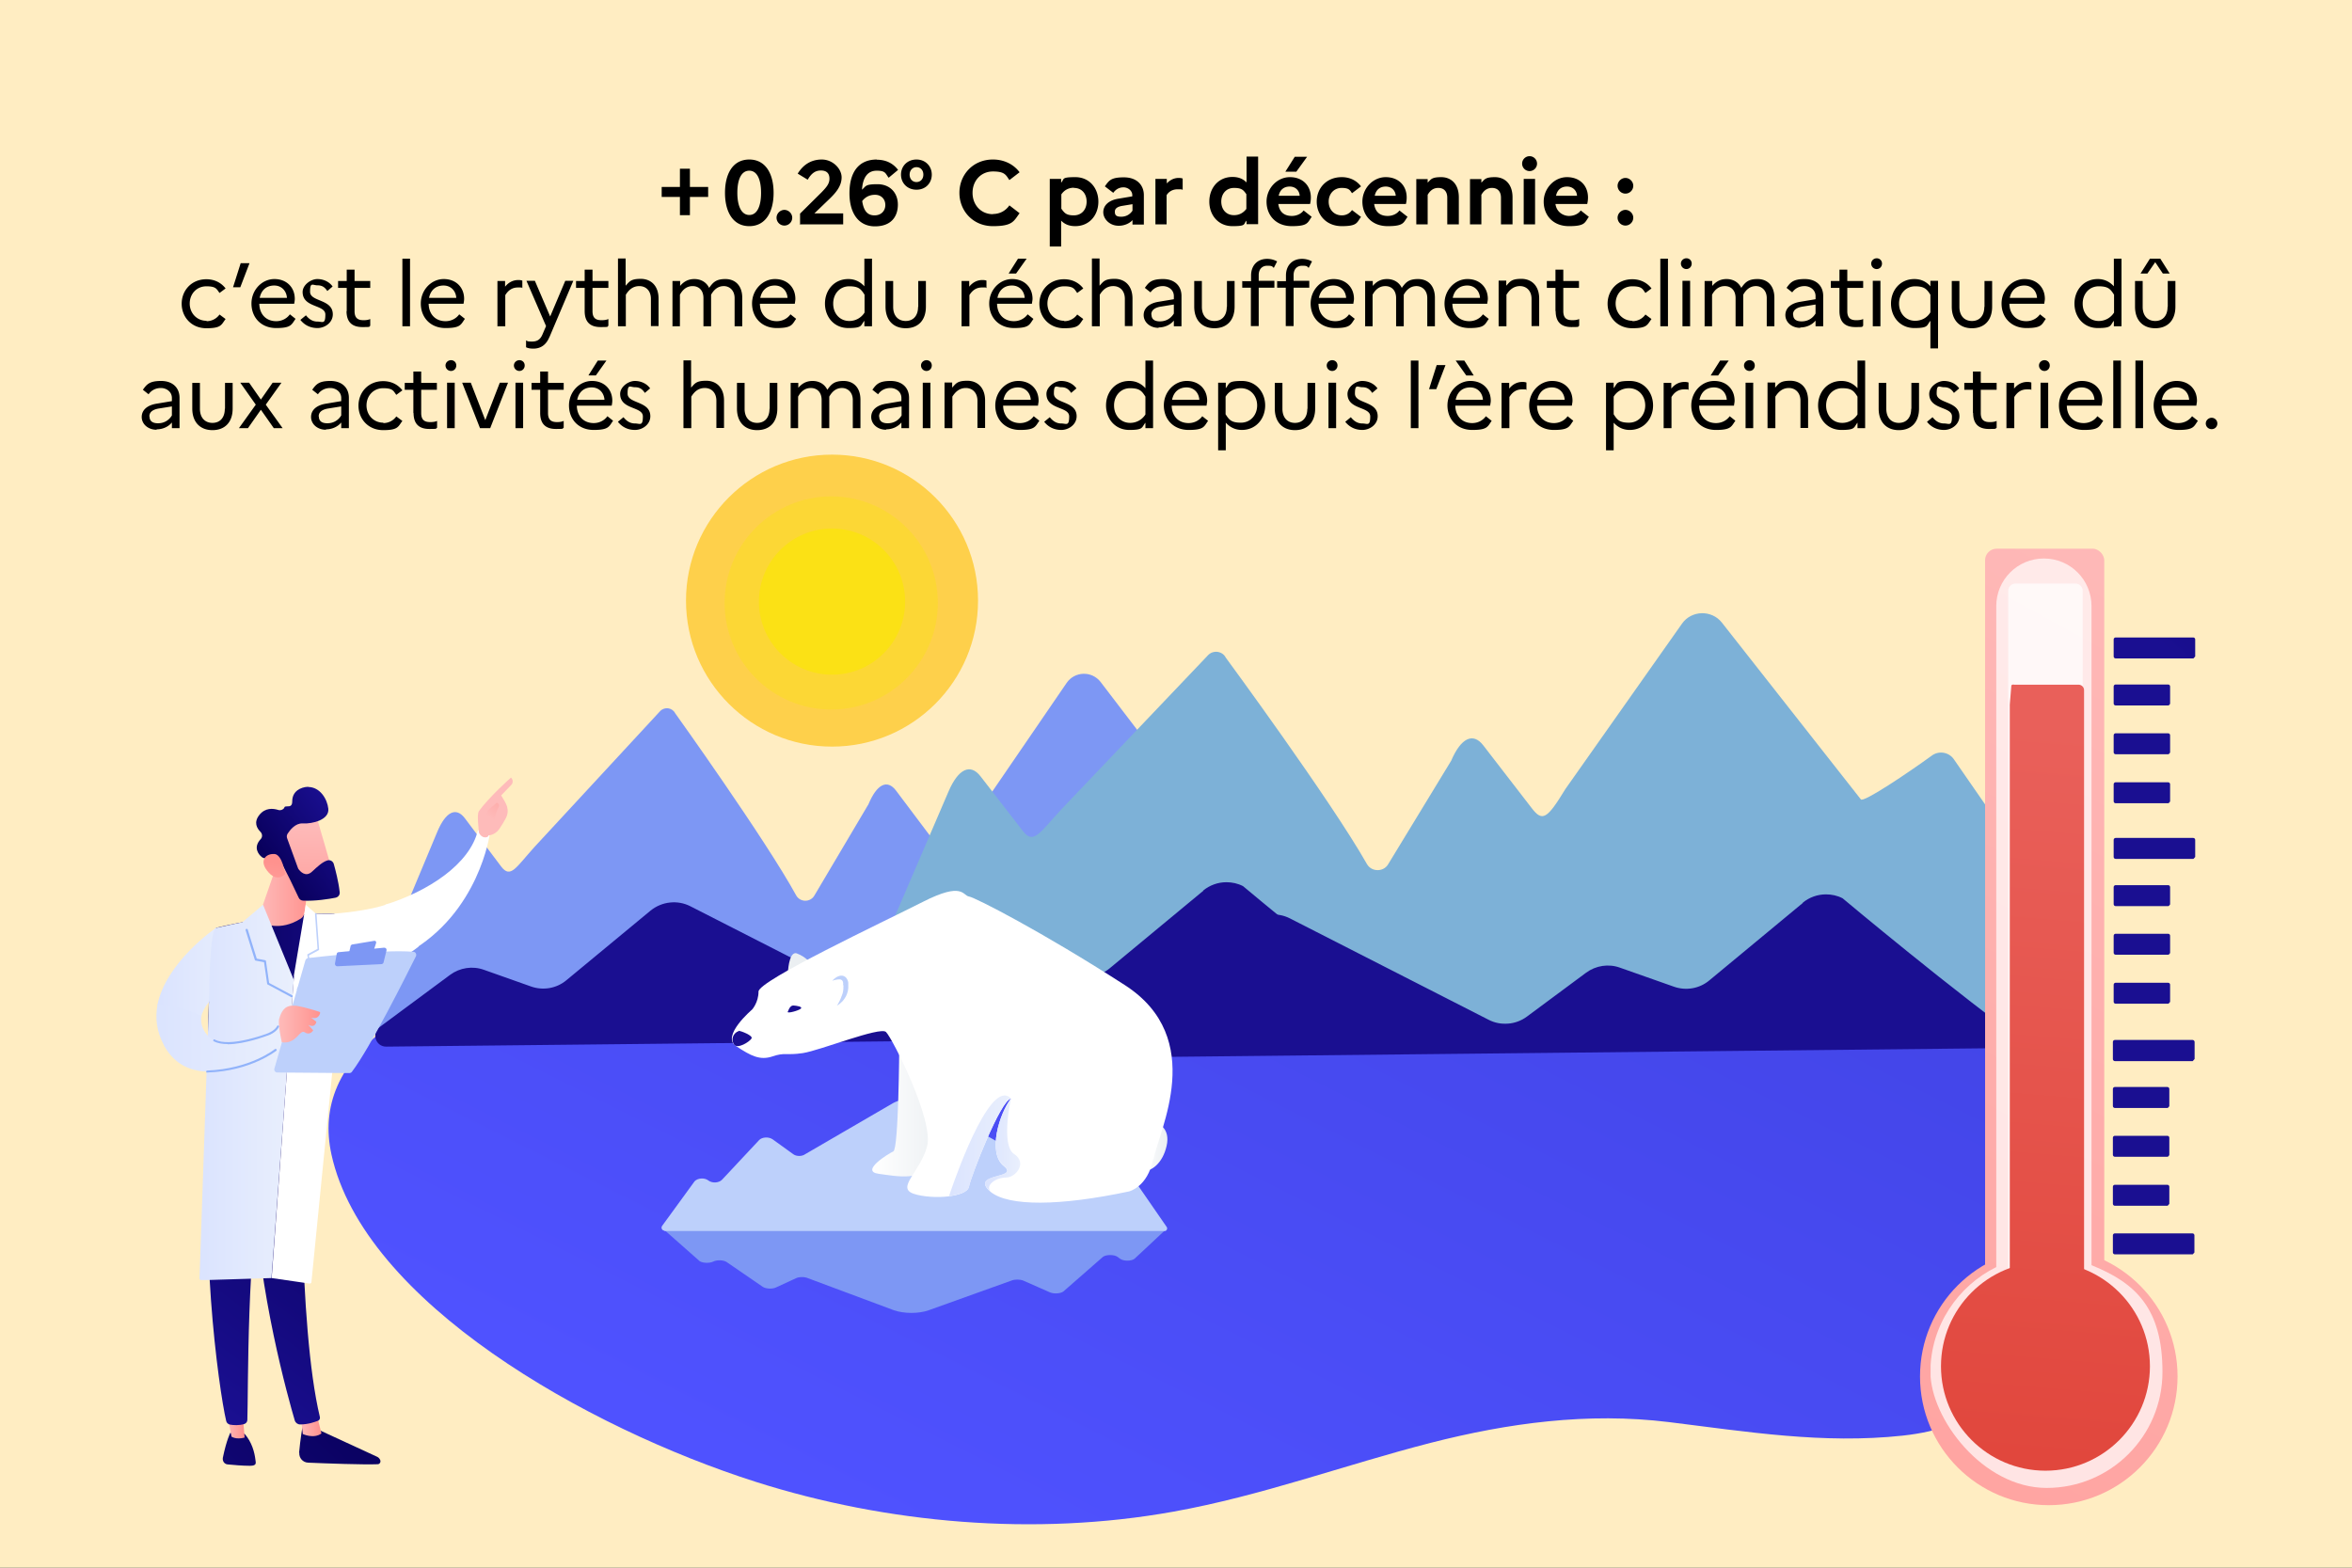 <svg xmlns="http://www.w3.org/2000/svg" id="Calque_1" data-name="Calque 1" version="1.1" viewBox="0 0 1200 800"><rect x="0" y="0" width="1200" height="800" fill="#333333" stroke="none"/><defs><clipPath id="clippath"><path d="M0 0h1200v800H0z" class="cls-2"/></clipPath><clipPath id="clippath-1"><path d="M385 480.8c-60.9 2.5-137.1 8-184.4 41.2-28.6 20.1-36.7 43.2-31.5 67.1 16.5 75.4 130.5 139.7 216.5 167.1 67 21.3 142.5 27.9 213.1 15.2 45.1-8.1 87.2-23.8 131.2-35.1 39.5-10.1 80.1-15.7 121.6-10.6 39.8 4.9 78.6 11.3 119.3 6.9 39.1-4.3 45.4-20 58.6-48.4 9.3-19.9 15.2-43.9 9.9-64.7-5.2-20.7 6.1-64.3-11.6-80.4-26.1-23.7-63.7-20.9-102-18.2-21.6 1.6-43.5 3.1-63.7 0-71.6-11.3-143.4-15-215.9-22.3-76-7.6-153.3-18.3-230.1-18.3s-20.7.2-31.1.6Z" class="cls-2"/></clipPath><clipPath id="clippath-2"><path d="M79 280h1041v504H79z" class="cls-2"/></clipPath><clipPath id="clippath-3"><path d="m614 454.5-47.8 39.6c-5 4.2-11.9 5.4-18.1 3.2l-27.5-9.7c-5.8-2.1-12.3-1.1-17.3 2.6l-30.2 22.4c-5.7 4.2-13.3 4.8-19.5 1.6l-101.3-51.7c-6.6-3.4-14.6-2.5-20.4 2.2L289 500.2c-5 4.2-11.9 5.4-18.1 3.2l-24-8.5c-5.8-2.1-12.3-1.1-17.3 2.6l-35.9 26.6c-4.3 3.2-2 10 3.3 10l534-5.6c-38.4-27.3-96.8-76.3-96.8-76.3-2.7-1.4-5.6-2-8.5-2-4.3 0-8.5 1.5-11.9 4.3h.2Z" class="cls-2"/></clipPath><clipPath id="clippath-4"><path d="m919.9 460.7-47.8 39.6c-5 4.2-11.9 5.4-18.1 3.2l-27.5-9.7c-5.8-2.1-12.3-1.1-17.3 2.6L779 518.8c-5.7 4.2-13.3 4.8-19.5 1.6l-101.3-51.7c-6.6-3.4-14.6-2.5-20.4 2.2l-42.9 35.5c-5 4.2-11.9 5.4-18.1 3.2l-24-8.5c-5.8-2.1-12.3-1.1-17.3 2.6l-35.9 26.6c-4.3 3.2-2 10 3.3 10l534-5.6c-38.4-27.3-96.8-76.3-96.8-76.3-2.7-1.4-5.6-2-8.5-2-4.3 0-8.5 1.5-11.9 4.3h.2Z" class="cls-2"/></clipPath><clipPath id="clippath-5"><path d="M79 280h1041v504H79z" class="cls-2"/></clipPath><clipPath id="clippath-6"><path d="M979.6 702.4c0 36.3 29.4 65.7 65.7 65.7s65.7-29.4 65.7-65.7-29.4-65.7-65.7-65.7-65.7 29.4-65.7 65.7Z" class="cls-2"/></clipPath><clipPath id="clippath-7"><rect width="60.8" height="418" x="1012.8" y="280" class="cls-2" rx="5.9" ry="5.9"/></clipPath><clipPath id="clippath-8"><path d="M79 280h1041v504H79z" class="cls-2"/></clipPath><clipPath id="clippath-9"><path d="M1024.7 297.9h37.9v409.4h-37.9z" class="cls-2"/></clipPath><clipPath id="clippath-10"><path d="M1024.7 297.9h37.9v409.4h-37.9z" class="cls-2"/></clipPath><clipPath id="clippath-11"><path d="M985 285h118.4v474.4H985z" class="cls-2"/></clipPath><clipPath id="clippath-12"><path d="M985 285h118.4v474.4H985z" class="cls-2"/></clipPath><clipPath id="clippath-13"><path d="M1027.4 349.3c-1.1 0-2 .9-2 2v351c0 .9.7 1.6 1.6 1.6h34.7c.9 0 1.6-.7 1.6-1.6V352.2c0-1.6-1.3-2.8-2.8-2.8h-33.1Z" class="cls-2"/></clipPath><clipPath id="clippath-14"><path d="M990.3 697.2c0 29.4 23.9 53.3 53.3 53.3s53.3-23.9 53.3-53.3-23.9-53.3-53.3-53.3-53.3 23.9-53.3 53.3Z" class="cls-2"/></clipPath><clipPath id="clippath-15"><path d="M1079 629.4h39.6c.6 0 1 .5 1 1v8.7c0 .6-.5 1-1 1H1079c-.6 0-1-.5-1-1v-8.7c0-.6.5-1 1-1Z" class="cls-2"/></clipPath><clipPath id="clippath-16"><rect width="41.7" height="10.8" x="1078" y="530.7" class="cls-2" rx="1" ry="1"/></clipPath><clipPath id="clippath-17"><path d="M1079 604.6h26.8c.6 0 1 .5 1 1v8.7c0 .6-.5 1-1 1H1079c-.6 0-1-.5-1-1v-8.7c0-.6.5-1 1-1Z" class="cls-2"/></clipPath><clipPath id="clippath-18"><path d="M1079 579.6h26.8c.6 0 1 .5 1 1v8.7c0 .6-.5 1-1 1H1079c-.6 0-1-.5-1-1v-8.7c0-.6.5-1 1-1Z" class="cls-2"/></clipPath><clipPath id="clippath-19"><path d="M1079 554.7h26.8c.6 0 1 .5 1 1v8.7c0 .6-.5 1-1 1H1079c-.6 0-1-.5-1-1v-8.7c0-.6.5-1 1-1Z" class="cls-2"/></clipPath><clipPath id="clippath-20"><path d="M1079.4 427.6h39.6c.6 0 1 .5 1 1v8.7c0 .6-.5 1-1 1h-39.6c-.6 0-1-.5-1-1v-8.7c0-.6.5-1 1-1Z" class="cls-2"/></clipPath><clipPath id="clippath-21"><path d="M1079.4 501.5h26.8c.6 0 1 .5 1 1v8.7c0 .6-.5 1-1 1h-26.8c-.6 0-1-.5-1-1v-8.7c0-.6.5-1 1-1Z" class="cls-2"/></clipPath><clipPath id="clippath-22"><path d="M1079.4 476.5h26.8c.6 0 1 .5 1 1v8.7c0 .6-.5 1-1 1h-26.8c-.6 0-1-.5-1-1v-8.7c0-.6.5-1 1-1Z" class="cls-2"/></clipPath><clipPath id="clippath-23"><path d="M1079.4 451.7h26.8c.6 0 1 .5 1 1v8.7c0 .6-.5 1-1 1h-26.8c-.6 0-1-.5-1-1v-8.7c0-.6.5-1 1-1Z" class="cls-2"/></clipPath><clipPath id="clippath-24"><path d="M1079.4 325.3h39.6c.6 0 1 .5 1 1v8.7c0 .6-.5 1-1 1h-39.6c-.6 0-1-.5-1-1v-8.7c0-.6.5-1 1-1Z" class="cls-2"/></clipPath><clipPath id="clippath-25"><path d="M1079.4 399.2h26.8c.6 0 1 .5 1 1v8.7c0 .6-.5 1-1 1h-26.8c-.6 0-1-.5-1-1v-8.7c0-.6.5-1 1-1Z" class="cls-2"/></clipPath><clipPath id="clippath-26"><path d="M1079.4 374.2h26.8c.6 0 1 .5 1 1v8.7c0 .6-.5 1-1 1h-26.8c-.6 0-1-.5-1-1v-8.7c0-.6.5-1 1-1Z" class="cls-2"/></clipPath><clipPath id="clippath-27"><path d="M1079.4 349.3h26.8c.6 0 1 .5 1 1v8.7c0 .6-.5 1-1 1h-26.8c-.6 0-1-.5-1-1v-8.7c0-.6.5-1 1-1Z" class="cls-2"/></clipPath><clipPath id="clippath-28"><path d="M152.7 741.3c-.2 2.7 1.8 5 4.5 5.1 9.1.4 28.6 1.1 35.5.8 1 0 1.7-1.1 1.3-2.1-.3-.8-1-1.5-1.8-1.8l-32.1-14.8-5.7-.9s-1.2 6.9-1.8 13.7Z" class="cls-2"/></clipPath><clipPath id="clippath-29"><path d="m153.5 723.5 1 8.3s5.6 2.6 9.5-.3l-2.3-9.2-8.1 1.3Z" class="cls-2"/></clipPath><clipPath id="clippath-30"><path d="M129.7 604.6s-2.2-56.6 0 2c2 52.5 17.5 107.4 20.7 118.3.4 1.2 1.5 2 2.7 2 4.1 0 7.4-1.2 9.2-1.9.7-.3 1.1-1.1.9-1.9-11.3-47.2-9.4-152.7-9-154.8H131l-1.3 36.2Z" class="cls-2"/></clipPath><clipPath id="clippath-31"><path d="M113.7 743.9c-.3 1.7.8 3.3 2.5 3.4 3 .3 7.6.7 11.3.7s3-1.5 2.8-3.2c-.4-3.4-1.7-8.9-5.6-13.2l-7.2-.4s-1.9 3.5-3.8 12.7Z" class="cls-2"/></clipPath><clipPath id="clippath-32"><path d="m115.8 720.6 2.3 12.5s2.3 1.7 6.7.5l-1.1-13.4-7.9.5Z" class="cls-2"/></clipPath><clipPath id="clippath-33"><path d="M109.6 571.6c-9.2 55.6 2 137.5 5.8 153.5.2 1 1 1.7 2 1.9 1.7.3 4.5.5 7.2-.3.9-.3 1.6-1.1 1.6-2.1.5-13-.4-92.5 8.2-123.9.4-1.6 1.4-3 2.8-3.9l16.7-11.9 1.3-19.2-45.5 5.8Z" class="cls-2"/></clipPath><clipPath id="clippath-34"><path d="M110.3 473.4c-8.2 48-1.4 103.5-1.4 103.5 21.4 5.6 45.5-3.4 45.5-3.4 3.6-20.1 20.1-76.6 20.1-76.6 13.5-1.7 10.6-12.8 19.7-17.9-7-8.1 3.8-4.2 2.3-10.3-9.8 3-19.6-2.4-28.2-2.5h-2.4c-27 0-55.7 7.3-55.7 7.3Z" class="cls-2"/></clipPath><clipPath id="clippath-35"><path d="M79 280h1041v504H79z" class="cls-2"/></clipPath><clipPath id="clippath-36"><path d="M244.3 414.1c-1.1 1.4 0 9 0 10.8 1.9 3.7 5.2 2.3 4.9 1.4 0 0 3.2 0 5.5-3.2 1.2-1.7 2.5-3.9 3.4-5.6s1.2-3.6.7-5.5c-.6-2.4-2-4.1-3.1-6.1l5.3-5.5s1.5-1.8-.3-3.6c0 0-10.9 9.6-16.5 17.3Z" class="cls-2"/></clipPath><clipPath id="clippath-37"><path d="m248.7 413.6-1.5 4.1 4.3 4.8s1.4-8.1 2.5-9.8c1.1-1.7.5-2.6-.5-3.1l-4.8 4.1Z" class="cls-2"/></clipPath><clipPath id="clippath-38"><path d="M80.2 513.2c4.9.4 13.7 1.6 22.4 6 1.9-10.5 18.2-19 18.2-19l-10.6-26.7s-25.8 17.5-30 39.8Z" class="cls-2"/></clipPath><clipPath id="clippath-39"><path d="m140.4 443.7-8.8 25.4c-.1.4 0 .9.4 1.1 2.4 1.3 11 5.2 21.4-1.4 1.1-.7 1.8-1.8 2-3.1l2.8-22h-17.9.1Z" class="cls-2"/></clipPath><clipPath id="clippath-40"><path d="M123.7 470.6s-10.1 2.1-13.4 2.9c-3.4.8-3.5 32.4-3.5 32.4l-5 146.4c0 .3 0 .5.3.7.2.2.4.3.7.3l35.7-1.1L149.9 500l-15.7-38.3-10.5 8.9Z" class="cls-2"/></clipPath><clipPath id="clippath-41"><path d="M79 280h1041v504H79z" class="cls-2"/></clipPath><clipPath id="clippath-42"><path d="M156.3 499.6v3.8l14.2-.9v-4.1l-14.2 1.2z" class="cls-2"/></clipPath><clipPath id="clippath-43"><path d="M79 280h1041v504H79z" class="cls-2"/></clipPath><clipPath id="clippath-44"><path d="M83.6 533.4c17.1 31.3 63.7-1.7 63.7-1.7l-3.8-7.1s-29 16.4-38.7 2.4c-2-2.9-2.5-5.8-2-8.5-8.7-4.4-17.6-5.7-22.4-6-1.3 6.7-.6 13.8 3.3 21h-.1Z" class="cls-2"/></clipPath><clipPath id="clippath-45"><path d="M79 280h1041v504H79z" class="cls-2"/></clipPath><clipPath id="clippath-46"><path d="M142.5 519.6c-.9 3.2 1.3 12.3 1.3 12.3 3.7.5 5.9-1.1 7.5-2.6 1.7-1.7 2.8-3.4 4.2-2.5 2.7 1.8 4.3-1 4.3-1l-2.5-2.8c3.7 1.8 4.1-1.6 4.1-1.6l-2.7-2.1c4.4 1.3 4.7-2.8 4.7-2.8s-6.8-2.4-12.5-3.3h-1.6c-4.5 0-6 3.7-6.8 6.6Z" class="cls-2"/></clipPath><clipPath id="clippath-47"><path d="M79 280h1041v504H79z" class="cls-2"/></clipPath><clipPath id="clippath-48"><path d="m139.6 423.3 12.8 28.2 17.8-4.7s-8.9-31.1-9.2-31.5c-.9-1.2-2.2-1.7-3.7-1.7-6.7 0-17.8 9.7-17.8 9.7Z" class="cls-2"/></clipPath><clipPath id="clippath-49"><path d="M157.3 401.5c-1 0-2 .2-3 .5-4.2 1.4-5.2 4.4-5.2 6.9s-1.2 2.6-2.6 2.6-1.3.3-1.5.8c-.7 1-2 1.4-3.1 1-2.6-.8-6.6-1.2-9.6 2.6s-1.2 6.8.6 8.6c1 1 1.1 2.7.1 3.7-3.9 4.2-1.2 7.7.5 9.1.6.5 1.3.7 2 .7 2-.2 6.2-.2 8 2.4 1.9 2.9 7.1 13.8 8.9 17.7.4.9 1.3 1.5 2.3 1.5 6 .3 13-.8 16.5-1.5 1.4-.3 2.3-1.5 2.1-2.9-.6-5.5-2.2-11.4-3-14.3-.4-1.4-1.9-2.3-3.3-1.8-2.4.7-5 3.1-7.8 5.7-3.3 3.1-6.1-.2-6.9-1.3-.1-.2-.3-.4-.3-.6l-5.5-15.1c-.3-.8-.2-1.6.2-2.3 1.2-1.9 4-5.5 7.7-5.3 5.1.3 13.7-1.9 13.1-7.5-.5-4.9-4.2-11.1-10.3-11.1h.1Z" class="cls-2"/></clipPath><clipPath id="clippath-50"><path d="M136.2 444.2c5.1 6.8 9.3 1.8 9.3 1.8s-1.4-9.8-5.4-10.2h-.7c-3.8 0-7.1 3.3-3.2 8.4Z" class="cls-2"/></clipPath><clipPath id="clippath-51"><path d="M583.2 597.3c3.8.9 10-3.5 12-12.5 2.1-9-4.4-11.4-4.4-11.4s-11.4 23-7.7 23.9h.1Z" class="cls-2"/></clipPath><clipPath id="clippath-52"><path d="M455.9 587.5c-2.6 1.2-17.3 10.2-7.6 11.5 9.7 1.3 23.4 4.3 27-7.1 3.6-11.4 5.6-38.5 5.6-38.5l-22.1-19.3s-.3 52.2-3 53.4h.1Z" class="cls-2"/></clipPath><clipPath id="clippath-53"><path d="m402 496.6 11.6-5.1s-2.6-3.3-6.9-4.9c-.3-.1-.5-.2-.8-.2-3.6 0-3.9 10.1-3.9 10.1Z" class="cls-2"/></clipPath><clipPath id="clippath-54"><path d="M79 280h1041v504H79z" class="cls-2"/></clipPath><clipPath id="clippath-55"><path d="M377 526.1c-3.2 1.1-4.2 4.7-2.4 7 1.8 2.3 7.7-1.4 8.8-3.1 1.1-1.6-5.8-4-6.4-4Z" class="cls-2"/></clipPath><clipPath id="clippath-56"><path d="M401.9 516.3c-.5 1.1 5.7-.6 6.7-1.6s-2.1-1.5-3.9-1.6c-1.8 0-2.7 3.1-2.7 3.1h-.1Z" class="cls-2"/></clipPath><clipPath id="clippath-57"><path d="M79 280h1041v504H79z" class="cls-2"/></clipPath><clipPath id="clippath-58"><path d="M484.2 610.4c5.4-.7 9.7-2.3 10.2-4.8 1-5.3 16.2-44.5 21.4-45-1-1.1-2.1-1.6-3.2-1.6-11.5 0-28.2 50.7-28.4 51.4Z" class="cls-2"/></clipPath><clipPath id="clippath-59"><path d="M512.1 594.9c8.4 6.7-15.8 3.5-7.9 12.1.4.4.8.8 1.2 1.1-2.9-3.4 2.9-7.2 7.9-7.2s11-7.5 4.1-12c-6.9-4.4-1.6-28.4-1.6-28.4-5.9 7.7-12.1 27.6-3.7 34.3Z" class="cls-2"/></clipPath><clipPath id="clippath-60"><path d="M0 0h1200v800H0z" class="cls-2"/></clipPath><clipPath id="clippath-61"><path d="M360.7 245.3h126.8v117.8H360.7z" class="cls-2"/></clipPath><linearGradient id="Dégradé_sans_nom" x1="301.7" x2="302.7" y1="26" y2="26" data-name="Dégradé sans nom" gradientTransform="translate(-181855.8 -15097.7) scale(604.1)" gradientUnits="userSpaceOnUse"><stop offset="0" stop-color="#4f52ff"/><stop offset="1" stop-color="#4042e2"/></linearGradient><linearGradient id="Dégradé_sans_nom_2" x1="302.1" x2="303.1" y1="28.2" y2="28.2" data-name="Dégradé sans nom 2" gradientTransform="rotate(90 28290.7 -23035.1) scale(170.3)" gradientUnits="userSpaceOnUse"><stop offset="0" stop-color="#09005d"/><stop offset="1" stop-color="#1a0f91"/></linearGradient><linearGradient id="Dégradé_sans_nom_3" x1="302.1" x2="303.1" y1="28.2" y2="28.2" data-name="Dégradé sans nom 3" gradientTransform="rotate(90 28440.4 -22878.8) scale(170.3)" gradientUnits="userSpaceOnUse"><stop offset="0" stop-color="#09005d"/><stop offset="1" stop-color="#1a0f91"/></linearGradient><linearGradient id="Dégradé_sans_nom_4" x1="302.2" x2="303.2" y1="26.6" y2="26.6" data-name="Dégradé sans nom 4" gradientTransform="matrix(-923.6 0 0 -923.6 280597.7 25296.4)" gradientUnits="userSpaceOnUse"><stop offset="0" stop-color="#febbba"/><stop offset="1" stop-color="#ff928e"/></linearGradient><linearGradient id="Dégradé_sans_nom_5" x1="302.2" x2="303.2" y1="26.6" y2="26.6" data-name="Dégradé sans nom 5" gradientTransform="matrix(-947.8 0 0 -947.8 287724.7 25725.2)" gradientUnits="userSpaceOnUse"><stop offset="0" stop-color="#febbba"/><stop offset="1" stop-color="#ff928e"/></linearGradient><linearGradient id="Dégradé_sans_nom_6" x1="301.9" x2="302.9" y1="25.7" y2="25.7" data-name="Dégradé sans nom 6" gradientTransform="translate(-111661.1 -9042.4) scale(372.6)" gradientUnits="userSpaceOnUse"><stop offset="0" stop-color="#e1473d"/><stop offset="1" stop-color="#e9605a"/></linearGradient><linearGradient id="Dégradé_sans_nom_7" x1="301.9" x2="302.9" y1="25.6" y2="25.6" data-name="Dégradé sans nom 7" gradientTransform="translate(-111219.7 -8822.1) scale(371.7)" gradientUnits="userSpaceOnUse"><stop offset="0" stop-color="#e1473d"/><stop offset="1" stop-color="#e9605a"/></linearGradient><linearGradient id="Dégradé_sans_nom_8" x1="303.3" x2="304.3" y1="27.8" y2="27.8" data-name="Dégradé sans nom 8" gradientTransform="matrix(-167.6 0 0 -167.6 52343.7 5289)" gradientUnits="userSpaceOnUse"><stop offset="0" stop-color="#09005d"/><stop offset="1" stop-color="#1a0f91"/></linearGradient><linearGradient id="Dégradé_sans_nom_9" x1="303.3" x2="304.3" y1="27.8" y2="27.8" data-name="Dégradé sans nom 9" gradientTransform="rotate(-180 26132.7 2595.2) scale(167.6)" gradientUnits="userSpaceOnUse"><stop offset="0" stop-color="#09005d"/><stop offset="1" stop-color="#1a0f91"/></linearGradient><linearGradient id="Dégradé_sans_nom_10" x1="303.3" x2="304.3" y1="27.5" y2="27.5" data-name="Dégradé sans nom 10" gradientTransform="matrix(-171 0 0 -171 53357 5307.8)" gradientUnits="userSpaceOnUse"><stop offset="0" stop-color="#09005d"/><stop offset="1" stop-color="#1a0f91"/></linearGradient><linearGradient id="Dégradé_sans_nom_11" x1="303.3" x2="304.3" y1="27.5" y2="27.5" data-name="Dégradé sans nom 11" gradientTransform="matrix(-171 0 0 -171 53336.6 5282.8)" gradientUnits="userSpaceOnUse"><stop offset="0" stop-color="#09005d"/><stop offset="1" stop-color="#1a0f91"/></linearGradient><linearGradient id="Dégradé_sans_nom_12" x1="303.3" x2="304.3" y1="27.5" y2="27.5" data-name="Dégradé sans nom 12" gradientTransform="matrix(-171 0 0 -171 53316.6 5258)" gradientUnits="userSpaceOnUse"><stop offset="0" stop-color="#09005d"/><stop offset="1" stop-color="#1a0f91"/></linearGradient><linearGradient id="Dégradé_sans_nom_13" x1="303.3" x2="304.3" y1="27.8" y2="27.8" data-name="Dégradé sans nom 13" gradientTransform="matrix(-167.6 0 0 -167.6 52183.9 5087.2)" gradientUnits="userSpaceOnUse"><stop offset="0" stop-color="#09005d"/><stop offset="1" stop-color="#1a0f91"/></linearGradient><linearGradient id="Dégradé_sans_nom_14" x1="303.3" x2="304.3" y1="27.5" y2="27.5" data-name="Dégradé sans nom 14" gradientTransform="matrix(-171 0 0 -171 53273.6 5204.8)" gradientUnits="userSpaceOnUse"><stop offset="0" stop-color="#09005d"/><stop offset="1" stop-color="#1a0f91"/></linearGradient><linearGradient id="Dégradé_sans_nom_15" x1="303.3" x2="304.3" y1="27.5" y2="27.5" data-name="Dégradé sans nom 15" gradientTransform="matrix(-171 0 0 -171 53253.6 5179.7)" gradientUnits="userSpaceOnUse"><stop offset="0" stop-color="#09005d"/><stop offset="1" stop-color="#1a0f91"/></linearGradient><linearGradient id="Dégradé_sans_nom_16" x1="303.3" x2="304.3" y1="27.5" y2="27.5" data-name="Dégradé sans nom 16" gradientTransform="matrix(-171 0 0 -171 53233.6 5155)" gradientUnits="userSpaceOnUse"><stop offset="0" stop-color="#09005d"/><stop offset="1" stop-color="#1a0f91"/></linearGradient><linearGradient id="Dégradé_sans_nom_17" x1="303.3" x2="304.3" y1="27.8" y2="27.8" data-name="Dégradé sans nom 17" gradientTransform="matrix(-167.6 0 0 -167.6 52102.8 4985.1)" gradientUnits="userSpaceOnUse"><stop offset="0" stop-color="#09005d"/><stop offset="1" stop-color="#1a0f91"/></linearGradient><linearGradient id="Dégradé_sans_nom_18" x1="303.3" x2="304.3" y1="27.5" y2="27.5" data-name="Dégradé sans nom 18" gradientTransform="matrix(-171 0 0 -171 53191.1 5102.5)" gradientUnits="userSpaceOnUse"><stop offset="0" stop-color="#09005d"/><stop offset="1" stop-color="#1a0f91"/></linearGradient><linearGradient id="Dégradé_sans_nom_19" x1="303.3" x2="304.3" y1="27.5" y2="27.5" data-name="Dégradé sans nom 19" gradientTransform="matrix(-171 0 0 -171 53171.1 5077.5)" gradientUnits="userSpaceOnUse"><stop offset="0" stop-color="#09005d"/><stop offset="1" stop-color="#1a0f91"/></linearGradient><linearGradient id="Dégradé_sans_nom_20" x1="303.3" x2="304.3" y1="27.5" y2="27.5" data-name="Dégradé sans nom 20" gradientTransform="matrix(-171 0 0 -171 53150.4 5052.6)" gradientUnits="userSpaceOnUse"><stop offset="0" stop-color="#09005d"/><stop offset="1" stop-color="#1a0f91"/></linearGradient><linearGradient id="Dégradé_sans_nom_21" x1="303.3" x2="304.3" y1="27.4" y2="27.4" data-name="Dégradé sans nom 21" gradientTransform="rotate(-180 26470 2751) scale(173.9)" gradientUnits="userSpaceOnUse"><stop offset="0" stop-color="#09005d"/><stop offset="1" stop-color="#1a0f91"/></linearGradient><linearGradient id="Dégradé_sans_nom_22" x1="273.2" x2="274.2" y1="32.1" y2="32.1" data-name="Dégradé sans nom 22" gradientTransform="matrix(10.5 0 0 10.5 -2715.5 391.7)" gradientUnits="userSpaceOnUse"><stop offset="0" stop-color="#febbba"/><stop offset="1" stop-color="#ff928e"/></linearGradient><linearGradient id="Dégradé_sans_nom_23" x1="303.2" x2="304.2" y1="27.7" y2="27.7" data-name="Dégradé sans nom 23" gradientTransform="matrix(-168.7 0 0 -168.7 51376.2 5307.9)" gradientUnits="userSpaceOnUse"><stop offset="0" stop-color="#09005d"/><stop offset="1" stop-color="#1a0f91"/></linearGradient><linearGradient id="Dégradé_sans_nom_24" x1="303.3" x2="304.3" y1="27.4" y2="27.4" data-name="Dégradé sans nom 24" gradientTransform="matrix(-173.9 0 0 -173.9 52924.9 5504.7)" gradientUnits="userSpaceOnUse"><stop offset="0" stop-color="#09005d"/><stop offset="1" stop-color="#1a0f91"/></linearGradient><linearGradient id="Dégradé_sans_nom_25" x1="268.4" x2="269.4" y1="26.6" y2="26.6" data-name="Dégradé sans nom 25" gradientTransform="matrix(9 0 0 9 -2300.2 488.2)" gradientUnits="userSpaceOnUse"><stop offset="0" stop-color="#febbba"/><stop offset="1" stop-color="#ff928e"/></linearGradient><linearGradient id="Dégradé_sans_nom_26" x1="303.2" x2="304.2" y1="27.6" y2="27.6" data-name="Dégradé sans nom 26" gradientTransform="matrix(-168.7 0 0 -168.7 51376.3 5303.5)" gradientUnits="userSpaceOnUse"><stop offset="0" stop-color="#09005d"/><stop offset="1" stop-color="#1a0f91"/></linearGradient><linearGradient id="Dégradé_sans_nom_27" x1="298.7" x2="299.7" y1="26.9" y2="26.9" data-name="Dégradé sans nom 27" gradientTransform="matrix(90.5 0 0 90.5 -26922.8 -1912.4)" gradientUnits="userSpaceOnUse"><stop offset="0" stop-color="#09005d"/><stop offset="1" stop-color="#1a0f91"/></linearGradient><linearGradient id="Dégradé_sans_nom_28" x1="303.6" x2="304.6" y1="23.5" y2="23.5" data-name="Dégradé sans nom 28" gradientTransform="matrix(-89.1 0 0 89.1 27268.1 -1680.5)" gradientUnits="userSpaceOnUse"><stop offset="0" stop-color="#febbba"/><stop offset="1" stop-color="#ff928e"/></linearGradient><linearGradient id="Dégradé_sans_nom_29" x1="295.3" x2="296.3" y1="16.6" y2="16.6" data-name="Dégradé sans nom 29" gradientTransform="matrix(27.4 0 0 27.4 -7842.1 -40.5)" gradientUnits="userSpaceOnUse"><stop offset="0" stop-color="#febbba"/><stop offset="1" stop-color="#ff928e"/></linearGradient><linearGradient id="Dégradé_sans_nom_30" x1="294.6" x2="295.6" y1="26.3" y2="26.3" data-name="Dégradé sans nom 30" gradientTransform="matrix(40.6 0 0 40.6 -11879 -569.6)" gradientUnits="userSpaceOnUse"><stop offset="0" stop-color="#dae3fe"/><stop offset="1" stop-color="#e9effd"/></linearGradient><linearGradient id="Dégradé_sans_nom_31" x1="290.7" x2="291.7" y1="26.5" y2="26.5" data-name="Dégradé sans nom 31" gradientTransform="matrix(26.7 0 0 26.7 -7629.9 -247.6)" gradientUnits="userSpaceOnUse"><stop offset="0" stop-color="#febbba"/><stop offset="1" stop-color="#ff928e"/></linearGradient><linearGradient id="Dégradé_sans_nom_32" x1="295.7" x2="296.7" y1="26.8" y2="26.8" data-name="Dégradé sans nom 32" gradientTransform="matrix(48.1 0 0 48.1 -14122.4 -733.8)" gradientUnits="userSpaceOnUse"><stop offset="0" stop-color="#dae3fe"/><stop offset="1" stop-color="#e9effd"/></linearGradient><linearGradient id="Dégradé_sans_nom_33" x1="297.8" x2="298.8" y1="24.3" y2="24.3" data-name="Dégradé sans nom 33" gradientTransform="matrix(61.5 0 0 61.5 -18161.8 -991.1)" gradientUnits="userSpaceOnUse"><stop offset="0" stop-color="#9cfffb"/><stop offset="1" stop-color="#9bfffa"/></linearGradient><linearGradient id="Dégradé_sans_nom_34" x1="297.5" x2="298.5" y1="26.8" y2="26.8" data-name="Dégradé sans nom 34" gradientTransform="matrix(67.6 0 0 67.6 -20033.5 -1274.5)" gradientUnits="userSpaceOnUse"><stop offset="0" stop-color="#dae3fe"/><stop offset="1" stop-color="#e9effd"/></linearGradient><linearGradient id="Dégradé_sans_nom_35" x1="287.7" x2="288.7" y1="29" y2="29" data-name="Dégradé sans nom 35" gradientTransform="matrix(21.1 0 0 21.1 -5928 -88.9)" gradientUnits="userSpaceOnUse"><stop offset="0" stop-color="#febbba"/><stop offset="1" stop-color="#ff928e"/></linearGradient><linearGradient id="Dégradé_sans_nom_36" x1="302.5" x2="303.5" y1="31.3" y2="31.3" data-name="Dégradé sans nom 36" gradientTransform="matrix(-61.5 0 0 -61.5 18771.5 2357.2)" gradientUnits="userSpaceOnUse"><stop offset="0" stop-color="#febbba"/><stop offset="1" stop-color="#ff928e"/></linearGradient><linearGradient id="Dégradé_sans_nom_37" x1="296.2" x2="297.2" y1="22.8" y2="22.8" data-name="Dégradé sans nom 37" gradientTransform="matrix(44.3 0 0 44.3 -12986.8 -577.4)" gradientUnits="userSpaceOnUse"><stop offset="0" stop-color="#09005d"/><stop offset="1" stop-color="#1a0f91"/></linearGradient><linearGradient id="Dégradé_sans_nom_38" x1="300.4" x2="301.4" y1="19.1" y2="19.1" data-name="Dégradé sans nom 38" gradientTransform="matrix(42.6 0 0 42.6 -12697.9 -372.2)" gradientUnits="userSpaceOnUse"><stop offset="0" stop-color="#febbba"/><stop offset="1" stop-color="#ff928e"/></linearGradient><linearGradient id="Dégradé_sans_nom_39" x1="279.1" x2="280.1" y1="29" y2="29" data-name="Dégradé sans nom 39" gradientTransform="matrix(13.2 0 0 13.2 -3101.9 203.3)" gradientUnits="userSpaceOnUse"><stop offset="0" stop-color="#fff"/><stop offset="1" stop-color="#ebeff2"/><stop offset="1" stop-color="#ebeff2"/></linearGradient><linearGradient id="Dégradé_sans_nom_40" x1="293.6" x2="294.6" y1="27.8" y2="27.8" data-name="Dégradé sans nom 40" gradientTransform="matrix(35.9 0 0 35.9 -10094.8 -428.5)" gradientUnits="userSpaceOnUse"><stop offset="0" stop-color="#fff"/><stop offset="1" stop-color="#ebeff2"/><stop offset="1" stop-color="#ebeff2"/></linearGradient><linearGradient id="Dégradé_sans_nom_41" x1="304.4" x2="305.4" y1="31.2" y2="31.2" data-name="Dégradé sans nom 41" gradientTransform="matrix(-55 0 0 -55 17207.7 2207)" gradientUnits="userSpaceOnUse"><stop offset="0" stop-color="#fff"/><stop offset="1" stop-color="#ebeff2"/><stop offset="1" stop-color="#ebeff2"/></linearGradient><linearGradient id="Dégradé_sans_nom_42" x1="301.1" x2="302.1" y1="25.1" y2="25.1" data-name="Dégradé sans nom 42" gradientTransform="matrix(214 0 0 214 -65876.6 -4845.8)" gradientUnits="userSpaceOnUse"><stop offset="0" stop-color="#09005d"/><stop offset="1" stop-color="#1a0f91"/></linearGradient><linearGradient id="Dégradé_sans_nom_43" x1="301.1" x2="302.1" y1="25.1" y2="25.1" data-name="Dégradé sans nom 43" gradientTransform="matrix(214 0 0 214 -65876.6 -4860.7)" gradientUnits="userSpaceOnUse"><stop offset="0" stop-color="#09005d"/><stop offset="1" stop-color="#1a0f91"/></linearGradient><linearGradient id="Dégradé_sans_nom_44" x1="292.4" x2="293.4" y1="27" y2="27" data-name="Dégradé sans nom 44" gradientTransform="matrix(31.6 0 0 31.6 -8757 -267.9)" gradientUnits="userSpaceOnUse"><stop offset="0" stop-color="#dae3fe"/><stop offset="1" stop-color="#e9effd"/></linearGradient><linearGradient id="Dégradé_sans_nom_45" x1="285.2" x2="286.2" y1="28.3" y2="28.3" data-name="Dégradé sans nom 45" gradientTransform="matrix(18 0 0 18 -4631.4 75.1)" gradientUnits="userSpaceOnUse"><stop offset="0" stop-color="#dae3fe"/><stop offset="1" stop-color="#e9effd"/></linearGradient><style>.cls-2{fill:none}.cls-15,.cls-16,.cls-17,.cls-18,.cls-2,.cls-56,.cls-6{stroke-width:0}.cls-6{fill:#7d97f4}.cls-15{fill:#000}.cls-16{fill:#bdd0fb}.cls-119{opacity:.7}.cls-17{fill:#91b3fa}.cls-18{fill:#fff}.cls-56{fill:#fbe115}</style></defs><g style="clip-path:url(#clippath)"><path d="M0 0h1200v800H0z" style="fill:#ffedc2;stroke-width:0"/><g style="clip-path:url(#clippath-1)"><path d="M270.1 169.9h669v923.8h-669z" style="fill:url(#Dégradé_sans_nom);stroke-width:0" transform="rotate(-63.2 604.624 631.774)"/></g><g style="clip-path:url(#clippath-2)"><path d="m180.1 527.4 43-102.9c4.3-10.3 9.6-12.9 14.1-6.9l18.5 24.6c4.8 6.3 7.5.5 17.1-10.1l64-69.2c2.3-2.4 6.2-1.8 7.7 1.1 0 0 46.1 64.4 61.7 92.9 2 3.6 7.2 3.7 9.3.1l27.6-46.6c4.3-10.3 9.6-12.9 14.1-6.9l21.2 28.2c4.8 6.3 6.8 4.7 14.8-8.7l51-74.5c4.1-6 12.9-6.3 17.4-.4l60.8 79.6c.9 1.8 21-12.1 31-19.7 3.1-2.3 7.5-1.6 9.7 1.6l52.6 78.1 8 37c1.5 1.6.4 4.2-1.7 4.2l-97.8-.8-196.5.9-247.5-1.8v.2Z" class="cls-6"/><path d="M433.8 520.6 483.9 404c5-11.7 11.2-14.6 16.4-7.8l21.6 27.9c5.5 7.2 8.7.6 19.9-11.4l74.6-78.4c2.6-2.7 7.3-2.1 9 1.3 0 0 53.7 73 72 105.3 2.3 4.1 8.4 4.2 10.8.2l32.2-52.9c5-11.7 11.2-14.6 16.4-7.8l24.7 32c5.5 7.2 7.9 5.4 17.2-9.8l59.5-84.4c4.8-6.8 15.1-7.1 20.3-.5l70.9 90.2c1.1 2 24.5-13.8 36.2-22.3 3.6-2.7 8.8-1.8 11.3 1.9l61.3 88.6 9.4 41.9c1.8 1.8.5 4.8-2 4.7l-114-.9-229.1 1-288.6-2v-.2Z" style="fill:#7db1d7;stroke-width:0"/></g><g style="clip-path:url(#clippath-3)"><path d="M187.6 438.1h544.9v108.8H187.6z" style="fill:url(#Dégradé_sans_nom_2);stroke-width:0" transform="rotate(-2.6 460.557 493.224)"/></g><g style="clip-path:url(#clippath-4)"><path d="M493.4 444.5h544.9v108.8H493.4z" style="fill:url(#Dégradé_sans_nom_3);stroke-width:0" transform="rotate(-2.6 766.867 497.97)"/></g><g style="clip-path:url(#clippath-5)"><path d="M339.1 627.8h255.1v.2l-15.3 14.3c-1.5 1.3-5.7 1.4-7.5 0l-1.2-.9c-1.8-1.3-6-1.2-7.5 0L542.6 659c-1.3 1.1-4.8 1.4-6.9.5l-13.6-6c-1.7-.7-4.4-.7-6.1 0l-42.1 15.1c-5.2 1.9-12.8 1.8-17.9 0L411.5 652c-1.7-.5-4-.4-5.4.3l-10.2 4.7c-1.9.9-5.2.7-6.7-.3L370.7 644c-1.5-1-4.9-1.2-6.8-.2-1.9.9-5.3.8-6.9-.2l-18-15.9Z" class="cls-6"/><path d="M338.9 628.2h255.4c.9 0 1.5-1.2 1-2l-14.5-21c-1.5-2.1-5.9-2.2-7.6-.2l-1.3 1.4c-1.8 2-6.1 1.9-7.7-.2l-20.5-28c-1.3-1.8-4.9-2.2-7-.8l-13.9 9.5c-1.7 1.2-4.5 1.2-6.2 0L473.7 563c-5.3-3-13-2.9-18.2 0l-45.4 26.4c-1.8.8-4.1.6-5.5-.5l-10.4-7.5c-2-1.4-5.4-1.2-6.9.4L368.4 602c-1.6 1.7-5 1.9-7 .4-1.9-1.5-5.4-1.3-7 .4l-16.6 22.8c-.7 1 0 2.4 1.2 2.4" class="cls-16"/></g><g style="clip-path:url(#clippath-6)"><path d="M956.4 613.7h178.3V792H956.4z" style="fill:url(#Dégradé_sans_nom_4);stroke-width:0" transform="rotate(-61.3 1045.504 702.88)"/></g><g style="clip-path:url(#clippath-7)"><path d="M845.5 362.4h395.8v253.9H845.5z" style="fill:url(#Dégradé_sans_nom_5);stroke-width:0" transform="rotate(-61.3 1043.426 489.37)"/></g><g style="clip-path:url(#clippath-8)"><g class="cls-119" style="clip-path:url(#clippath-9)"><path d="M1058.9 707.3h-30.6c-2 0-3.7-1.6-3.7-3.7V301.5c0-2 1.6-3.7 3.7-3.7h30.6c2 0 3.7 1.6 3.7 3.7v402.1c0 2-1.6 3.7-3.7 3.7" class="cls-18" style="clip-path:url(#clippath-10)"/></g><g class="cls-119" style="clip-path:url(#clippath-11)"><path d="M1067.1 645.6V309.3c0-13.4-10.8-24.3-24.3-24.3s-24.3 10.9-24.3 24.3v337.3c-19.4 9.5-33.6 29.9-33.6 53.5s26.6 59.2 59.3 59.2 59.1-26.5 59.1-59.2-13.9-45.5-36.3-54.5" class="cls-18" style="clip-path:url(#clippath-12)"/></g></g><g style="clip-path:url(#clippath-13)"><path d="M866.9 493.6h356.5v66.6H866.9z" style="fill:url(#Dégradé_sans_nom_6);stroke-width:0" transform="rotate(-85.3 1045.074 526.914)"/></g><g style="clip-path:url(#clippath-14)"><path d="M986.8 640.1h114.9V755H986.8z" style="fill:url(#Dégradé_sans_nom_7);stroke-width:0" transform="rotate(-85.3 1044.192 697.578)"/></g><g style="clip-path:url(#clippath-15)"><path d="M1080.7 614.9h35.8v38.2h-35.8z" style="fill:url(#Dégradé_sans_nom_8);stroke-width:0" transform="rotate(-48.2 1098.594 634.018)"/></g><g style="clip-path:url(#clippath-16)"><path d="M1080.6 516.3h35.8v38.2h-35.8z" style="fill:url(#Dégradé_sans_nom_9);stroke-width:0" transform="rotate(-48.2 1098.57 535.413)"/></g><g style="clip-path:url(#clippath-17)"><path d="M1078.4 594.9h27.3v28.7h-27.3z" style="fill:url(#Dégradé_sans_nom_10);stroke-width:0" transform="rotate(-48.2 1092.101 609.249)"/></g><g style="clip-path:url(#clippath-18)"><path d="M1078.5 570h27.3v28.7h-27.3z" style="fill:url(#Dégradé_sans_nom_11);stroke-width:0" transform="rotate(-48.2 1092.124 584.308)"/></g><g style="clip-path:url(#clippath-19)"><path d="M1078.4 545.1h27.3v28.7h-27.3z" style="fill:url(#Dégradé_sans_nom_12);stroke-width:0" transform="rotate(-48.2 1092.096 559.48)"/></g><g style="clip-path:url(#clippath-20)"><path d="M1080.9 413.2h35.8v38.2h-35.8z" style="fill:url(#Dégradé_sans_nom_13);stroke-width:0" transform="rotate(-48.2 1098.842 432.245)"/></g><g style="clip-path:url(#clippath-21)"><path d="M1078.7 491.9h27.3v28.7h-27.3z" style="fill:url(#Dégradé_sans_nom_14);stroke-width:0" transform="rotate(-48.2 1092.436 506.243)"/></g><g style="clip-path:url(#clippath-22)"><path d="M1078.8 466.9h27.3v28.7h-27.3z" style="fill:url(#Dégradé_sans_nom_15);stroke-width:0" transform="rotate(-48.2 1092.508 481.19)"/></g><g style="clip-path:url(#clippath-23)"><path d="M1078.8 442.1h27.3v28.7h-27.3z" style="fill:url(#Dégradé_sans_nom_16);stroke-width:0" transform="rotate(-48.2 1092.48 456.362)"/></g><g style="clip-path:url(#clippath-24)"><path d="M1080.9 311h35.8v38.2h-35.8z" style="fill:url(#Dégradé_sans_nom_17);stroke-width:0" transform="rotate(-48.2 1098.776 330.133)"/></g><g style="clip-path:url(#clippath-25)"><path d="M1078.8 389.6h27.3v28.7h-27.3z" style="fill:url(#Dégradé_sans_nom_18);stroke-width:0" transform="rotate(-48.2 1092.47 403.907)"/></g><g style="clip-path:url(#clippath-26)"><path d="M1078.8 364.7h27.3v28.7h-27.3z" style="fill:url(#Dégradé_sans_nom_19);stroke-width:0" transform="rotate(-48.2 1092.442 379.079)"/></g><g style="clip-path:url(#clippath-27)"><path d="M1078.8 339.8h27.3v28.7h-27.3z" style="fill:url(#Dégradé_sans_nom_20);stroke-width:0" transform="rotate(-48.2 1092.465 354.138)"/></g><g style="clip-path:url(#clippath-28)"><path d="M151.8 715.4h43.1v44.4h-43.1z" style="fill:url(#Dégradé_sans_nom_21);stroke-width:0" transform="rotate(-47.4 173.436 737.595)"/></g><g style="clip-path:url(#clippath-29)"><path d="M153.5 722.3H164v12.2h-10.5z" style="fill:url(#Dégradé_sans_nom_22);stroke-width:0"/></g><g style="clip-path:url(#clippath-30)"><path d="M62.8 569.6h165.4v135.2H62.8z" style="fill:url(#Dégradé_sans_nom_23);stroke-width:0" transform="rotate(-53.6 145.525 637.187)"/></g><g style="clip-path:url(#clippath-31)"><path d="M109.8 727.6h24.1v24.1h-24.1z" style="fill:url(#Dégradé_sans_nom_24);stroke-width:0" transform="rotate(-47.4 121.85 739.675)"/></g><g style="clip-path:url(#clippath-32)"><path d="M115.8 720.1h9v14.7h-9z" style="fill:url(#Dégradé_sans_nom_25);stroke-width:0"/></g><g style="clip-path:url(#clippath-33)"><path d="M46.6 576.3h162.7v140.1H46.6z" style="fill:url(#Dégradé_sans_nom_26);stroke-width:0" transform="rotate(-53.6 127.98 646.34)"/></g><g style="clip-path:url(#clippath-34)"><path d="M102 466.1h95.9v116.3H102z" style="fill:url(#Dégradé_sans_nom_27);stroke-width:0"/></g><path d="M249.9 425.5c-2.7-3.3-6.1-1.7-6.1-1.7-4.1 17.2-25.4 31.1-47.3 37.9 1.4 6.1 4.7 16.4 11.7 24.5 36.3-20.4 41.7-60.7 41.7-60.7" class="cls-18" style="clip-path:url(#clippath-35)"/><g style="clip-path:url(#clippath-36)"><path d="M234.4 397.2h36.9v30.6h-36.9z" style="fill:url(#Dégradé_sans_nom_28);stroke-width:0" transform="rotate(-66.3 252.83 412.494)"/></g><g style="clip-path:url(#clippath-37)"><path d="M243.6 408.7h15.2v13.7h-15.2z" style="fill:url(#Dégradé_sans_nom_29);stroke-width:0" transform="rotate(-57 251.162 415.621)"/></g><g style="clip-path:url(#clippath-38)"><path d="M80.2 473.4h40.6v45.8H80.2z" style="fill:url(#Dégradé_sans_nom_30);stroke-width:0"/></g><g style="clip-path:url(#clippath-39)"><path d="M131.4 443.7h26.8v31.7h-26.8z" style="fill:url(#Dégradé_sans_nom_31);stroke-width:0"/></g><g style="clip-path:url(#clippath-40)"><path d="M101.8 461.6h48.1v191.6h-48.1z" style="fill:url(#Dégradé_sans_nom_32);stroke-width:0"/></g><g style="clip-path:url(#clippath-41)"><path d="m149.9 498 6.1-36.3 5.2 4.6h11c0-.1 2.3 30.6 2.3 30.6l-15.6 157.3c0 .2-.1.5-.3.6-.2.2-.4.2-.7.2l-19.3-2.8L150 498Z" class="cls-18"/><path d="M170.7 466.2s17.6-1.2 27.8-5.1c11.9 21.2 15.1 21.9 15.1 21.9s-14.5 12.8-39.1 14c-24.6 1.1-3.8-30.7-3.8-30.7" class="cls-18"/></g><g style="clip-path:url(#clippath-42)"><path d="M156 495h14.4v12.3H156z" style="fill:url(#Dégradé_sans_nom_33);stroke-width:0" transform="rotate(-35.7 163.174 501.187)"/></g><g style="clip-path:url(#clippath-43)"><path d="M149 508.9h-.3l-12.1-6.5c-.2 0-.3-.2-.3-.4l-1.6-11-4.3-.8c-.2 0-.4-.2-.4-.4l-4.7-15.1c0-.3 0-.6.4-.7.3 0 .6 0 .7.4l4.6 14.8 4.3.8c.2 0 .4.2.4.5l1.6 11.1 11.8 6.3c.3.1.4.5.2.7 0 .2-.3.3-.5.3" class="cls-17"/><path d="M151.9 505.2h-.2c-.2-.1-.3-.4-.2-.6l6.3-11.1-1-6.2c0-.2 0-.3.2-.4l5-2.7-1.3-17.9c0-.2.2-.4.4-.4.3 0 .4.2.4.4l1.3 18.2c0 .2 0 .3-.2.4l-5 2.7 1 6.1v.3l-6.4 11.2c0 .1-.2.2-.4.2" class="cls-16"/></g><g style="clip-path:url(#clippath-44)"><path d="M79 512.4h68.3v52.3H79z" style="fill:url(#Dégradé_sans_nom_34);stroke-width:0"/></g><g style="clip-path:url(#clippath-45)"><path d="m140 545.3 15.8-55.2c.2-.6.7-1.1 1.4-1.2 2.9-.3 11.2-1.3 20.7-2.1 11.5-1 24.9-1.8 33-1.1 1.1 0 1.8 1.3 1.3 2.3-4.6 9.2-23.3 46.7-32.7 59-.3.4-.8.6-1.3.6l-36.7-.3c-1.1 0-1.8-1-1.5-2.1" class="cls-16"/><path d="m179.5 482 11.5-1.9c.6-.1 1.1.5.9 1.1l-1.1 3.4c0 .3-.4.5-.7.6l-11 1.5c-.6 0-1-.4-.9-1l.7-3c0-.3.3-.6.7-.6" class="cls-6"/><path d="m170.9 491.7.9-4.9c0-.5.5-.9 1-.9l23.2-2.3c.8 0 1.4.6 1.2 1.4l-1.5 6.1c-.1.5-.5.8-1 .9l-22.6 1.1c-.7 0-1.3-.6-1.2-1.4" class="cls-6"/></g><g style="clip-path:url(#clippath-46)"><path d="M141.6 513.1h21.7v19.3h-21.7z" style="fill:url(#Dégradé_sans_nom_35);stroke-width:0"/></g><g style="clip-path:url(#clippath-47)"><path d="M116.2 532.8c-2.7 0-5.2-.4-7.1-1.4-.3 0-.4-.5-.2-.7 0-.3.5-.4.7-.2 7.6 4.2 26.6-3 26.8-3.1 0 0 3.7-1.3 5-3.8.1-.3.5-.4.7-.2.3 0 .4.5.2.7-1.5 2.9-5.4 4.3-5.6 4.3-.6.2-11.8 4.5-20.6 4.5M105.7 547.4c-.3 0-.5-.2-.5-.5s.2-.6.5-.6c21.9-.8 34.4-10.8 34.5-10.9.2-.2.6-.2.8 0s.2.6 0 .8c-.1 0-12.9 10.4-35.2 11.1h-.1Z" class="cls-17"/></g><g style="clip-path:url(#clippath-48)"><path d="M135.6 416.5h38.6V448h-38.6z" style="fill:url(#Dégradé_sans_nom_36);stroke-width:0" transform="rotate(-88.7 154.875 432.272)"/></g><g style="clip-path:url(#clippath-49)"><path d="M116.2 393.7h70.2v73.4h-70.2z" style="fill:url(#Dégradé_sans_nom_37);stroke-width:0" transform="rotate(-35.8 151.255 430.42)"/></g><g style="clip-path:url(#clippath-50)"><path d="M130.3 435.6h17v15.3h-17z" style="fill:url(#Dégradé_sans_nom_38);stroke-width:0" transform="rotate(-81.5 138.793 443.247)"/></g><g style="clip-path:url(#clippath-51)"><path d="M579.5 573.4h17.9v24.8h-17.9z" style="fill:url(#Dégradé_sans_nom_39);stroke-width:0"/></g><g style="clip-path:url(#clippath-52)"><path d="M438.6 534.1h42.3v69.2h-42.3z" style="fill:url(#Dégradé_sans_nom_40);stroke-width:0"/></g><g style="clip-path:url(#clippath-53)"><path d="M400.9 483.8h13.6v14.5h-13.6z" style="fill:url(#Dégradé_sans_nom_41);stroke-width:0" transform="rotate(-69 407.652 490.973)"/></g><path d="M588.3 591.5C585.6 605.8 576 608 576 608c-35.3 7.5-61.4 7.7-70.6.2-.4-.4-.8-.7-1.2-1.1-7.9-8.6 16.3-5.4 7.9-12.1-8.4-6.7-2.2-26.7 3.7-34.3-5.2.5-20.5 39.7-21.5 45-.5 2.5-4.8 4.1-10.3 4.8-5.5.7-13.1.3-17.8-1.3-9.1-3.1 3.2-11 6.8-24.2 3.6-13.2-17.9-55.6-21-58.4-3.1-2.8-33.7 9.5-42.4 10.8-8.7 1.3-9.1-.5-15.5 1.7-6.4 2.1-10.9-.2-18.6-5.3s8.2-18.6 8.2-18.6 3.3-3.6 3.3-9.2 63.4-35.4 83.9-45.8 20.2-3.2 23.5-2.7c3.2.5 37.3 18 79.5 45.2s17.3 74.5 14.6 88.9" class="cls-18" style="clip-path:url(#clippath-54)"/><g style="clip-path:url(#clippath-55)"><path d="M371.6 523.5h14.2v14.9h-14.2z" style="fill:url(#Dégradé_sans_nom_42);stroke-width:0" transform="rotate(-57.5 378.72 530.992)"/></g><g style="clip-path:url(#clippath-56)"><path d="M401.6 511h7.9v9.1h-7.9z" style="fill:url(#Dégradé_sans_nom_43);stroke-width:0" transform="rotate(-57.5 405.547 515.593)"/></g><path d="m424.8 500.3.2-.2.5-.5c.5-.4 1.2-1 2.2-1.4.5-.2 1.2-.4 2-.3.4 0 .8.2 1.2.4.4.2.7.5 1 .9.5.7.8 1.5.9 2.3v2.2c0 .4 0 .8-.1 1.2 0 .4-.1.7-.2 1.1-.2.7-.4 1.4-.7 2-.1.3-.3.6-.5.9s-.3.6-.5.8c-.2.3-.3.5-.5.7s-.4.4-.5.6c-.4.4-.7.7-1.1 1-.3.3-.6.5-.9.7-.5.3-.8.5-.8.5s.2-.3.5-.8c.2-.3.3-.6.5-.9 0-.2.2-.4.3-.6l.3-.6c.1-.2.2-.4.3-.7.1-.2.2-.5.3-.7 0-.3.2-.5.3-.8 0-.3.2-.5.3-.8.2-.6.3-1.2.4-1.7 0-.3 0-.6.1-.9v-.9c0-.3 0-.7.1-1h-.2c0-.1-.2-.2-.2-.2l.2-.2v-.4c0-.6-.1-1-.3-1.4-.2-.3-.4-.5-.8-.7-.4-.1-.8-.2-1.3-.1-.5 0-.9.1-1.3.2-.4 0-.7.2-1 .2l-.9.3" class="cls-16" style="clip-path:url(#clippath-57)"/><g style="clip-path:url(#clippath-58)"><path d="M484.2 559h31.6v51.4h-31.6z" style="fill:url(#Dégradé_sans_nom_44);stroke-width:0"/></g><g style="clip-path:url(#clippath-59)"><path d="M496.3 560.6h28.1v47.5h-28.1z" style="fill:url(#Dégradé_sans_nom_45);stroke-width:0"/></g><g style="clip-path:url(#clippath-60)"><path d="M424.5 381c41.2 0 74.5-33.4 74.5-74.5S465.6 232 424.5 232 350 265.4 350 306.5s33.4 74.5 74.5 74.5" style="fill:#fed04b;stroke-width:0"/><path d="M424.5 344.3c20.6 0 37.3-16.7 37.3-37.3s-16.7-37.3-37.3-37.3-37.3 16.7-37.3 37.3 16.7 37.3 37.3 37.3" class="cls-56"/><g style="opacity:.4"><path d="M424.1 362.1c30 0 54.4-24.4 54.4-54.4s-24.4-54.4-54.4-54.4-54.4 24.4-54.4 54.4 24.4 54.4 54.4 54.4" class="cls-56" style="clip-path:url(#clippath-61)"/></g><path d="M1128.4 219c1.7 0 2.9-1.3 2.9-2.9s-1.3-2.9-2.9-2.9-3 1.3-3 2.9 1.3 2.9 3 2.9m-18-21.3c3.9 0 6.3 2.9 6.5 6.3H1103c.8-4 3.5-6.3 7.4-6.3m10.9 17-2.9-2.3c-1.5 2.1-4 3.5-7 3.5-5 0-8.5-3.4-8.6-8.9h17.8c0-.6.3-1.6.3-2.5 0-5.8-4.1-10.1-10.4-10.1s-11.7 5.5-11.7 12.5 4.8 12.5 12.7 12.5 7.8-1.8 9.9-4.7m-31.9 3.8h3.9V184h-3.9v34.5Zm-11.3 0h3.9V184h-3.9v34.5Zm-16.1-20.8c3.9 0 6.3 2.9 6.5 6.3h-13.9c.8-4 3.5-6.3 7.4-6.3m10.9 17-2.9-2.3c-1.5 2.1-4 3.5-7 3.5-5 0-8.5-3.4-8.6-8.9h17.8c0-.6.3-1.6.3-2.5 0-5.8-4.1-10.1-10.4-10.1s-11.7 5.5-11.7 12.5 4.8 12.5 12.7 12.5 7.8-1.8 9.9-4.7m-32 3.8h3.9v-23.2h-3.9v23.2Zm2-29.2c1.5 0 2.7-1.2 2.7-2.8s-1.2-2.7-2.7-2.7-2.8 1.2-2.8 2.7 1.2 2.8 2.8 2.8m-19.3 29.2h3.9v-15.9c1.4-2.3 3.4-3.9 6.4-3.9s1.6 0 2.3.3v-3.8c-.6-.2-1.2-.3-2-.3-2.9 0-5.1 1.3-6.8 3.4v-2.9h-3.9v23.2h.1Zm-17.1-7.8c0 5.7 2.9 8.2 8 8.2s2.9-.2 4-.6v-3.5c-.9.4-1.9.6-3.5.6-2.8 0-4.6-1-4.6-4.6v-11.9h8.1v-3.5h-8.1v-5.8h-4v5.8h-4.4v3.5h4.4v11.9Zm-23.5 4.6c2.1 2.6 5 4.1 8.7 4.1s7.8-2.7 7.8-7c0-7.9-11.6-6.3-11.6-11.5s1.3-3.3 3.8-3.3 3.8 1.1 5 2.9l2.7-2.3c-1.6-2.3-4.5-3.8-7.8-3.8s-7.5 3-7.5 6.6c0 8.2 11.6 6.3 11.6 11.5s-1.5 3.6-4 3.6-4.3-1.2-5.9-3.2l-2.8 2.3Zm-8.1-6.7c0 4.6-2.5 7.2-6.3 7.2s-6.4-2.6-6.4-7.2v-13.2h-3.9v13.1c0 6.9 4 11 10.3 11s10.3-4 10.3-11v-13.1h-3.9v13.2Zm-43.4-1.7c0-4.9 3.3-8.8 8.2-8.8s6 1.5 7.8 4.3v9.1a9.14 9.14 0 0 1-7.8 4.3c-4.9 0-8.2-3.9-8.2-8.8m-4.1-.1c0 6.8 4.6 12.5 11.9 12.5s6.2-1.3 8.2-3.7v2.8h3.9V184h-3.9v14.1c-2.1-2.3-4.8-3.7-8.2-3.7-7.3 0-11.9 5.8-11.9 12.5m-25.7 11.6h3.9v-16.1c1.5-2.4 3.6-4.4 6.9-4.4s5.9 2.4 5.9 6.5v13.9h3.9v-14c0-6.6-3.9-10.1-9.1-10.1s-5.8 1.5-7.7 3.5v-2.6h-3.9v23.2Zm-11.3 0h3.9v-23.2h-3.9v23.2Zm2-29.2c1.5 0 2.7-1.2 2.7-2.8s-1.2-2.7-2.7-2.7-2.8 1.2-2.8 2.7 1.2 2.8 2.8 2.8m-18.1 8.4c3.9 0 6.3 2.9 6.5 6.3h-13.9c.8-4 3.5-6.3 7.4-6.3m10.9 17-2.9-2.3c-1.5 2.1-4 3.5-7 3.5-5 0-8.5-3.4-8.6-8.9h17.8c0-.6.3-1.6.3-2.5 0-5.8-4.1-10.1-10.4-10.1s-11.7 5.5-11.7 12.5 4.8 12.5 12.6 12.5 7.8-1.8 9.9-4.7m-8.8-23.1 5.4-7.6h-4.4l-4.8 7.6h3.8Zm-27.7 26.9h3.9v-15.9c1.4-2.3 3.4-3.9 6.4-3.9s1.6 0 2.3.3v-3.8c-.6-.2-1.2-.3-2-.3-2.9 0-5.1 1.3-6.8 3.4v-2.9h-3.9v23.2Zm-17.8-20.4c4.9 0 8.3 3.9 8.3 8.8s-3.4 8.8-8.3 8.8-6-1.5-7.8-4.3v-9c1.7-2.8 4.6-4.3 7.8-4.3m-11.7 31.7h3.9v-14.1c2.1 2.3 4.8 3.7 8.2 3.7 7.3 0 11.9-5.8 11.9-12.5s-4.6-12.5-11.9-12.5-6.2 1.3-8.2 3.7v-2.8h-3.9v34.5Zm-27.6-32.1c3.9 0 6.3 2.9 6.5 6.3h-13.9c.8-4 3.5-6.3 7.4-6.3m10.9 17-2.9-2.3c-1.5 2.1-4 3.5-7 3.5-5 0-8.5-3.4-8.6-8.9H802c0-.6.3-1.6.3-2.5 0-5.8-4.1-10.1-10.4-10.1s-11.7 5.5-11.7 12.5 4.8 12.5 12.6 12.5 7.8-1.8 9.9-4.7m-36.5 3.8h3.9v-15.9c1.4-2.3 3.4-3.9 6.4-3.9s1.6 0 2.3.3v-3.8c-.6-.2-1.2-.3-2-.3-2.9 0-5.1 1.3-6.8 3.4v-2.9h-3.9v23.2Zm-16.1-20.8c3.9 0 6.3 2.9 6.5 6.3h-13.9c.8-4 3.5-6.3 7.4-6.3m10.9 17-2.9-2.3c-1.5 2.1-4 3.5-7 3.5-5 0-8.5-3.4-8.6-8.9h17.8c0-.6.3-1.6.3-2.5 0-5.8-4.1-10.1-10.4-10.1s-11.7 5.5-11.7 12.5 4.8 12.5 12.7 12.5 7.8-1.8 9.9-4.7m-13-23.1h3.8l-4.8-7.6h-4.4l5.4 7.6Zm-15.3 7 4.7-12.3H733l-3.9 12.3h3.7Zm-13 19.9h3.9V184h-3.9v34.5Zm-33.4-3.2c2.1 2.6 5 4.1 8.7 4.1s7.8-2.7 7.8-7c0-7.9-11.6-6.3-11.6-11.5s1.3-3.3 3.8-3.3 3.8 1.1 5 2.9l2.7-2.3c-1.6-2.3-4.5-3.8-7.8-3.8s-7.5 3-7.5 6.6c0 8.2 11.6 6.3 11.6 11.5s-1.5 3.6-4 3.6-4.3-1.2-5.9-3.2l-2.8 2.3Zm-8.6 3.2h3.9v-23.2h-3.9v23.2Zm1.9-29.2c1.5 0 2.7-1.2 2.7-2.8s-1.2-2.7-2.7-2.7-2.8 1.2-2.8 2.7 1.2 2.8 2.8 2.8M667 208.6c0 4.6-2.5 7.2-6.3 7.2s-6.4-2.6-6.4-7.2v-13.2h-3.9v13.1c0 6.9 4 11 10.3 11s10.3-4 10.3-11v-13.1h-3.9v13.2Zm-33.9-10.5c4.9 0 8.3 3.9 8.3 8.8s-3.4 8.8-8.3 8.8-6-1.5-7.8-4.3v-9c1.7-2.8 4.6-4.3 7.8-4.3m-11.6 31.7h3.9v-14.1c2.1 2.3 4.8 3.7 8.2 3.7 7.3 0 11.9-5.8 11.9-12.5s-4.6-12.5-11.9-12.5-6.2 1.3-8.2 3.7v-2.8h-3.9v34.5Zm-16.1-32.1c3.9 0 6.3 2.9 6.5 6.3H598c.8-4 3.5-6.3 7.4-6.3m10.9 17-2.9-2.3c-1.5 2.1-4 3.5-7 3.5-5 0-8.5-3.4-8.6-8.9h17.8c0-.6.3-1.6.3-2.5 0-5.8-4.1-10.1-10.4-10.1s-11.7 5.5-11.7 12.5 4.8 12.5 12.7 12.5 7.8-1.8 9.9-4.7m-48-7.8c0-4.9 3.3-8.8 8.2-8.8s6 1.5 7.8 4.3v9.1a9.14 9.14 0 0 1-7.8 4.3c-4.9 0-8.2-3.9-8.2-8.8m-4.1-.1c0 6.8 4.6 12.5 11.9 12.5s6.2-1.3 8.2-3.7v2.8h3.9V184h-3.9v14.1c-2.1-2.3-4.8-3.7-8.2-3.7-7.3 0-11.9 5.8-11.9 12.5m-31.5 8.4c2.1 2.6 5 4.1 8.7 4.1s7.8-2.7 7.8-7c0-7.9-11.6-6.3-11.6-11.5s1.3-3.3 3.8-3.3 3.8 1.1 5 2.9l2.7-2.3c-1.6-2.3-4.5-3.8-7.8-3.8s-7.5 3-7.5 6.6c0 8.2 11.6 6.3 11.6 11.5s-1.5 3.6-4 3.6-4.3-1.2-5.9-3.2l-2.8 2.3Zm-13.4-17.6c3.9 0 6.3 2.9 6.5 6.3H512c.8-4 3.5-6.3 7.4-6.3m10.9 17-2.9-2.3c-1.5 2.1-4 3.5-7 3.5-5 0-8.5-3.4-8.6-8.9h17.8c0-.6.3-1.6.3-2.5 0-5.8-4.1-10.1-10.4-10.1s-11.7 5.5-11.7 12.5 4.8 12.5 12.6 12.5 7.8-1.8 9.9-4.7m-48.3 3.8h3.9v-16.1c1.5-2.4 3.6-4.4 6.9-4.4s5.9 2.4 5.9 6.5v13.9h3.9v-14c0-6.6-3.9-10.1-9.1-10.1s-5.8 1.5-7.7 3.5v-2.6h-3.9v23.2h.1Zm-11.2 0h3.9v-23.2h-3.9v23.2Zm1.9-29.2c1.5 0 2.7-1.2 2.7-2.8s-1.2-2.7-2.7-2.7-2.8 1.2-2.8 2.7 1.2 2.8 2.8 2.8m-24.2 23.2c0-2 1.4-3.4 4.6-4l6.9-1.1v4.6c-1.5 2.5-4 4-7.1 4s-4.3-1.4-4.3-3.4m3.5 6.5c3.1 0 6-1.3 7.8-3.5v2.9h3.9V203c0-5.1-3.5-8.6-9.4-8.6s-7.3 1.7-9.3 4.5l2.9 2.3c1.4-2 3.6-3.2 6.3-3.2s5.6 1.8 5.6 5.1v1.6l-7.8 1.3c-4.9.8-7.6 3.3-7.6 6.8s3.1 6.5 7.6 6.5m-48.8-.8h3.9v-16.1c1.3-2.4 3.3-4.4 6.5-4.4s5.5 2.2 5.5 6.1v14.4h3.9v-16.1c1.5-2.7 3.6-4.4 6.5-4.4s5.5 2.2 5.5 6.1v14.4h3.9V204c0-6.3-3.6-9.6-8.6-9.6s-6.4 1.9-8.3 4.5c-1.4-2.9-4.2-4.5-7.5-4.5s-5.5 1.4-7.3 3.5v-2.5h-3.9v23.2h-.1Zm-10.7-9.9c0 4.6-2.5 7.2-6.3 7.2s-6.4-2.6-6.4-7.2v-13.2H376v13.1c0 6.9 4 11 10.3 11s10.3-4 10.3-11v-13.1h-3.9v13.2h-.1Zm-43.8 9.9h3.9v-16.1c1.5-2.4 3.5-4.4 6.9-4.4s5.9 2.4 5.9 6.5v13.9h3.9v-14c0-6.6-3.9-10.1-9.1-10.1s-5.8 1.5-7.7 3.5v-13.9h-3.9v34.5h.1Zm-33.5-3.2c2.1 2.6 5 4.1 8.7 4.1s7.8-2.7 7.8-7c0-7.9-11.6-6.3-11.6-11.5s1.3-3.3 3.8-3.3 3.8 1.1 5 2.9l2.7-2.3c-1.6-2.3-4.5-3.8-7.8-3.8s-7.5 3-7.5 6.6c0 8.2 11.6 6.3 11.6 11.5s-1.5 3.6-4 3.6-4.3-1.2-5.9-3.2l-2.8 2.3Zm-13.4-17.6c3.9 0 6.3 2.9 6.5 6.3h-13.9c.8-4 3.5-6.3 7.4-6.3m10.9 17-2.9-2.3c-1.5 2.1-4 3.5-7 3.5-5 0-8.5-3.4-8.6-8.9h17.8c.1-.6.3-1.6.3-2.5 0-5.8-4.1-10.1-10.4-10.1s-11.7 5.5-11.7 12.5 4.8 12.5 12.6 12.5 7.8-1.8 9.9-4.7m-8.8-23.1 5.4-7.6H305l-4.8 7.6h3.8Zm-28.4 19.1c0 5.7 2.9 8.2 8 8.2s2.9-.2 4-.6v-3.5c-.9.4-1.9.6-3.4.6-2.8 0-4.6-1-4.6-4.6v-11.9h8v-3.5h-8v-5.8h-4v5.8h-4.4v3.5h4.4v11.9Zm-12.6 7.8h3.9v-23.2H263v23.2Zm2-29.2c1.5 0 2.7-1.2 2.7-2.8s-1.2-2.7-2.7-2.7-2.8 1.2-2.8 2.7 1.2 2.8 2.8 2.8m-29.2 6 9.1 23.2h5.2l9.1-23.2H255l-7.4 19.1-7.4-19.1h-4.4Zm-7.7 23.2h3.9v-23.2h-3.9v23.2Zm2-29.2c1.5 0 2.7-1.2 2.7-2.8s-1.2-2.7-2.7-2.7-2.8 1.2-2.8 2.7 1.2 2.8 2.8 2.8M211 210.7c0 5.7 2.9 8.2 8 8.2s2.9-.2 4-.6v-3.5c-.9.4-1.9.6-3.5.6-2.8 0-4.6-1-4.6-4.6v-11.9h8v-3.5h-8v-5.8h-4v5.8h-4.4v3.5h4.4v11.9h.1Zm-15.4 5c-5 0-8.6-3.9-8.6-8.8s3.5-8.8 8.5-8.8 5.2 1.4 6.7 3.4l3.1-2.3c-2.2-2.9-5.6-4.7-9.8-4.7-7.7 0-12.6 5.8-12.6 12.5s4.9 12.5 12.6 12.5 7.6-1.8 9.8-4.7l-3.1-2.3c-1.4 2-3.8 3.4-6.6 3.4m-33-3.4c0-2 1.4-3.4 4.6-4l6.9-1.1v4.6c-1.5 2.5-4 4-7.1 4s-4.3-1.4-4.3-3.4m3.6 6.5c3.1 0 6-1.3 7.8-3.5v2.9h3.9V203c0-5.1-3.5-8.6-9.4-8.6s-7.3 1.7-9.3 4.5l2.9 2.3c1.4-2 3.6-3.2 6.3-3.2s5.6 1.8 5.6 5.1v1.6l-7.8 1.3c-4.9.8-7.6 3.3-7.6 6.8s3.1 6.5 7.6 6.5m-39.8-.8 6.6-9.4 6.6 9.4h4.5l-8.6-12 8-11.2h-4.5l-6 8.6-6-8.6h-4.5l7.9 11.2-8.6 12h4.6Zm-11.8-9.9c0 4.6-2.5 7.2-6.3 7.2s-6.4-2.6-6.4-7.2v-13.2h-3.9v13.1c0 6.9 4 11 10.3 11s10.3-4 10.3-11v-13.1h-3.9v13.2Zm-38.5 3.9c0-2 1.4-3.4 4.6-4l6.9-1.1v4.6c-1.5 2.5-4 4-7.1 4s-4.3-1.4-4.3-3.4m3.6 6.5c3.1 0 6-1.3 7.8-3.5v2.9h3.9V203c0-5.1-3.5-8.6-9.4-8.6s-7.3 1.7-9.3 4.5l2.9 2.3c1.4-2 3.6-3.2 6.3-3.2s5.6 1.8 5.6 5.1v1.6l-7.8 1.3c-4.9.8-7.6 3.3-7.6 6.8s3.1 6.5 7.6 6.5M1105.9 156.6c0 4.6-2.5 7.2-6.3 7.2s-6.4-2.6-6.4-7.2v-13.2h-3.9v13.1c0 6.9 4 11 10.3 11s10.3-4 10.3-11v-13.1h-3.9v13.2Zm-10.3-17 4-5.8 3.9 5.8h3.5l-4.8-7.6h-5.3l-4.8 7.6h3.5Zm-33 15.3c0-4.9 3.3-8.8 8.2-8.8s6 1.5 7.8 4.3v9.1a9.14 9.14 0 0 1-7.8 4.3c-4.9 0-8.2-3.9-8.2-8.8m-4.2-.1c0 6.8 4.6 12.5 11.9 12.5s6.2-1.3 8.2-3.7v2.8h3.9V132h-3.9v14.1c-2.1-2.3-4.8-3.7-8.2-3.7-7.3 0-11.9 5.8-11.9 12.5m-25.6-9.2c3.9 0 6.3 2.9 6.5 6.3h-13.9c.8-4 3.5-6.3 7.4-6.3m10.9 17-2.9-2.3c-1.5 2.1-4 3.5-7 3.5-5 0-8.5-3.4-8.6-8.9h17.8c0-.6.3-1.6.3-2.5 0-5.8-4.1-10.1-10.4-10.1s-11.7 5.5-11.7 12.5 4.8 12.5 12.7 12.5 7.8-1.8 9.9-4.7m-31.4-6.1c0 4.6-2.5 7.2-6.3 7.2s-6.4-2.6-6.4-7.2v-13.2h-3.9v13.1c0 6.9 4 11 10.3 11s10.3-4 10.3-11v-13.1h-3.9v13.2Zm-43.5-1.7c0-4.9 3.4-8.8 8.2-8.8s6 1.5 7.8 4.3v9c-1.7 2.8-4.6 4.3-7.8 4.3-4.9 0-8.2-3.9-8.2-8.8m-4.1 0c0 6.8 4.6 12.5 11.9 12.5s6.2-1.3 8.2-3.7v14.1h3.9v-34.5h-3.9v2.8c-2.1-2.4-4.8-3.7-8.2-3.7-7.3 0-11.9 5.8-11.9 12.5m-9.3 11.6h3.9v-23.2h-3.9v23.2Zm2-29.2c1.5 0 2.7-1.2 2.7-2.8s-1.2-2.7-2.7-2.7-2.8 1.2-2.8 2.7 1.2 2.8 2.8 2.8m-19 21.4c0 5.7 2.9 8.2 8.1 8.2s2.9-.2 4-.6v-3.5c-.9.4-1.9.6-3.5.6-2.8 0-4.6-1-4.6-4.6v-11.9h8.1v-3.5h-8.1v-5.8h-4v5.8h-4.4v3.5h4.4v11.9Zm-23.7 1.8c0-2 1.4-3.4 4.6-4l6.9-1.1v4.6c-1.5 2.5-4 4-7.1 4s-4.3-1.4-4.3-3.4m3.6 6.5c3.1 0 6-1.3 7.8-3.5v2.9h3.9V151c0-5.1-3.5-8.6-9.4-8.6s-7.3 1.7-9.3 4.5l2.9 2.3c1.4-2 3.6-3.2 6.3-3.2s5.6 1.8 5.6 5.1v1.6l-7.8 1.3c-4.9.8-7.6 3.3-7.6 6.8s3.1 6.5 7.6 6.5m-48.9-.8h3.9v-16.1c1.3-2.4 3.3-4.4 6.5-4.4s5.5 2.2 5.5 6.1v14.4h3.9v-16.1c1.5-2.7 3.6-4.4 6.5-4.4s5.5 2.2 5.5 6.1v14.4h3.9V152c0-6.3-3.6-9.6-8.6-9.6s-6.4 1.9-8.3 4.5c-1.4-2.9-4.2-4.5-7.5-4.5s-5.5 1.4-7.3 3.5v-2.5h-3.9v23.2h-.1Zm-11.2 0h3.9v-23.2h-3.9v23.2Zm2-29.2c1.5 0 2.7-1.2 2.7-2.8s-1.2-2.7-2.7-2.7-2.8 1.2-2.8 2.7 1.2 2.8 2.8 2.8m-13.3 29.2h3.9V132h-3.9v34.5Zm-14.2-2.8c-5 0-8.6-3.9-8.6-8.8s3.5-8.8 8.5-8.8 5.2 1.4 6.7 3.4l3.1-2.3c-2.2-2.9-5.6-4.7-9.8-4.7-7.7 0-12.6 5.8-12.6 12.5s4.9 12.5 12.6 12.5 7.6-1.8 9.8-4.7l-3.1-2.3c-1.4 2-3.8 3.4-6.6 3.4m-39.2-5.2c0 5.7 2.9 8.2 8 8.2s2.9-.2 4-.6v-3.5c-.9.4-1.9.6-3.5.6-2.8 0-4.6-1-4.6-4.6v-11.9h8v-3.5h-8v-5.8h-4v5.8h-4.4v3.5h4.4v11.9Zm-29 7.8h3.9v-16.1c1.5-2.4 3.6-4.4 6.9-4.4s5.9 2.4 5.9 6.5v13.9h3.9v-14c0-6.6-3.9-10.1-9.1-10.1s-5.8 1.5-7.7 3.5v-2.6h-3.9v23.2Zm-16.1-20.8c3.9 0 6.3 2.9 6.5 6.3h-13.9c.8-4 3.5-6.3 7.4-6.3m10.9 17-2.9-2.3c-1.5 2.1-4 3.5-7 3.5-5 0-8.5-3.4-8.6-8.9h17.8c0-.6.3-1.6.3-2.5 0-5.8-4.1-10.1-10.4-10.1s-11.7 5.5-11.7 12.5 4.8 12.5 12.7 12.5 7.8-1.8 9.9-4.7m-63.2 3.8h3.9v-16.1c1.3-2.4 3.3-4.4 6.5-4.4s5.5 2.2 5.5 6.1v14.4h3.9v-16.1c1.5-2.7 3.6-4.4 6.5-4.4s5.5 2.2 5.5 6.1v14.4h3.9V152c0-6.3-3.6-9.6-8.6-9.6s-6.4 1.9-8.3 4.5c-1.4-2.9-4.2-4.5-7.5-4.5s-5.5 1.4-7.3 3.5v-2.5h-3.9v23.2h-.1Zm-16.1-20.8c3.9 0 6.3 2.9 6.5 6.3h-13.9c.8-4 3.5-6.3 7.4-6.3m10.9 17-2.9-2.3c-1.5 2.1-4 3.5-7 3.5-5 0-8.5-3.4-8.6-8.9h17.8c0-.6.3-1.6.3-2.5 0-5.8-4.1-10.1-10.4-10.1s-11.7 5.5-11.7 12.5 4.8 12.5 12.6 12.5 7.8-1.8 9.9-4.7m-39.6-19.4v3.5h4.4v19.6h4v-19.6h8v-3.5h-8v-2.9c0-3 1.7-4.8 4.4-4.8s2.4.4 3.3 1.1l1.7-3.3c-1.3-.7-3-1.3-5.1-1.3-5.1 0-8.2 3.5-8.2 8.5v2.9h-4.4v-.2Zm-17.8 0v3.5h4.4v19.6h4v-19.6h8v-3.5h-8v-2.9c0-3 1.7-4.8 4.4-4.8s2.4.4 3.3 1.1l1.7-3.3c-1.3-.7-3-1.3-5.1-1.3-5.1 0-8.2 3.5-8.2 8.5v2.9h-4.4v-.2Zm-7.9 13.3c0 4.6-2.5 7.2-6.3 7.2s-6.4-2.6-6.4-7.2v-13.2h-3.9v13.1c0 6.9 4 11 10.3 11s10.3-4 10.3-11v-13.1H626v13.2Zm-38.5 3.9c0-2 1.4-3.4 4.6-4l6.9-1.1v4.6c-1.5 2.5-4 4-7.1 4s-4.3-1.4-4.3-3.4m3.6 6.5c3.1 0 6-1.3 7.8-3.5v2.9h3.9V151c0-5.1-3.5-8.6-9.4-8.6s-7.3 1.7-9.3 4.5l2.9 2.3c1.4-2 3.6-3.2 6.3-3.2s5.6 1.8 5.6 5.1v1.6l-7.8 1.3c-4.9.8-7.6 3.3-7.6 6.8s3.1 6.5 7.6 6.5m-33.9-.8h3.9v-16.1c1.5-2.4 3.5-4.4 6.9-4.4s5.9 2.4 5.9 6.5v13.9h3.9v-14c0-6.6-3.9-10.1-9.1-10.1s-5.8 1.5-7.7 3.5v-13.9h-3.9v34.5Zm-14.2-2.8c-5 0-8.6-3.9-8.6-8.8s3.5-8.8 8.5-8.8 5.2 1.4 6.7 3.4l3.1-2.3c-2.2-2.9-5.6-4.7-9.8-4.7-7.7 0-12.6 5.8-12.6 12.5s4.9 12.5 12.6 12.5 7.6-1.8 9.8-4.7l-3.1-2.3c-1.4 2-3.8 3.4-6.6 3.4m-26.7-18.2c3.9 0 6.3 2.9 6.5 6.3h-13.9c.8-4 3.5-6.3 7.4-6.3m10.9 17-2.9-2.3c-1.5 2.1-4 3.5-7 3.5-5 0-8.5-3.4-8.6-8.9h17.8c0-.6.3-1.6.3-2.5 0-5.8-4.1-10.1-10.4-10.1s-11.7 5.5-11.7 12.5 4.8 12.5 12.7 12.5 7.8-1.8 9.9-4.7m-8.9-23.1 5.4-7.6h-4.4l-4.8 7.6h3.8Zm-27.7 26.9h3.9v-15.9c1.4-2.3 3.4-3.9 6.4-3.9s1.6 0 2.3.3v-3.8c-.6-.2-1.2-.3-2-.3-2.9 0-5.1 1.3-6.8 3.4v-2.9h-3.9v23.2h.1Zm-22.3-9.9c0 4.6-2.5 7.2-6.3 7.2s-6.4-2.6-6.4-7.2v-13.2h-3.9v13.1c0 6.9 4 11 10.3 11s10.3-4 10.3-11v-13.1h-3.9v13.2h-.1Zm-43.3-1.7c0-4.9 3.3-8.8 8.2-8.8s6 1.5 7.8 4.3v9.1a9.14 9.14 0 0 1-7.8 4.3c-4.9 0-8.2-3.9-8.2-8.8m-4.2-.1c0 6.8 4.6 12.5 11.9 12.5s6.2-1.3 8.2-3.7v2.8h3.9V132H441v14.1c-2.1-2.3-4.8-3.7-8.2-3.7-7.3 0-11.9 5.8-11.9 12.5m-25.6-9.2c3.9 0 6.3 2.9 6.5 6.3h-13.9c.8-4 3.5-6.3 7.4-6.3m10.9 17-2.9-2.3c-1.5 2.1-4 3.5-7 3.5-5 0-8.5-3.4-8.6-8.9h17.8c.1-.6.3-1.6.3-2.5 0-5.8-4.1-10.1-10.4-10.1s-11.7 5.5-11.7 12.5 4.8 12.5 12.6 12.5 7.8-1.8 9.9-4.7m-63.2 3.8h3.9v-16.1c1.3-2.4 3.3-4.4 6.5-4.4s5.5 2.2 5.5 6.1v14.4h3.9v-16.1c1.5-2.7 3.6-4.4 6.5-4.4s5.5 2.2 5.5 6.1v14.4h3.9V152c0-6.3-3.6-9.6-8.6-9.6s-6.4 1.9-8.3 4.5c-1.4-2.9-4.2-4.5-7.5-4.5s-5.5 1.4-7.3 3.5v-2.5h-3.9v23.2h-.1Zm-27.6 0h3.9v-16.1c1.5-2.4 3.5-4.4 6.9-4.4s5.9 2.4 5.9 6.5v13.9h3.9v-14c0-6.6-3.9-10.1-9.1-10.1s-5.8 1.5-7.7 3.5v-13.9h-3.9v34.5h.1Zm-17.1-7.8c0 5.7 2.9 8.2 8.1 8.2s2.9-.2 4-.6v-3.5c-.9.4-1.9.6-3.5.6-2.8 0-4.6-1-4.6-4.6v-11.9h8.1v-3.5h-8.1v-5.8h-4v5.8h-4.4v3.5h4.4v11.9Zm-18 13.4 12.2-28.8h-4.1l-7.7 18.2-7.8-18.2h-4.3l10 23.1-1.8 4.2c-1.2 2.9-3 3.7-5.4 3.7s-2.2-.2-3-.6v3.5c1 .5 2.2.7 3.7.7 3.9 0 6.6-2 8.2-5.9m-26.4-5.5h3.9v-15.9c1.4-2.3 3.4-3.9 6.4-3.9s1.6 0 2.3.3v-3.8c-.6-.2-1.2-.3-2-.3-2.9 0-5.1 1.3-6.8 3.4v-2.9h-3.9v23.2h.1Zm-27.6-20.8c3.9 0 6.3 2.9 6.5 6.3h-13.9c.8-4 3.5-6.3 7.4-6.3m10.9 17-2.9-2.3c-1.5 2.1-4 3.5-7 3.5-5 0-8.5-3.4-8.6-8.9h17.8c.1-.6.3-1.6.3-2.5 0-5.8-4.1-10.1-10.4-10.1s-11.7 5.5-11.7 12.5 4.8 12.5 12.6 12.5 7.8-1.8 9.9-4.7m-31.9 3.8h3.9V132h-3.9v34.5Zm-28.5-7.8c0 5.7 2.9 8.2 8.1 8.2s2.9-.2 4-.6v-3.5c-.9.4-1.9.6-3.4.6-2.8 0-4.6-1-4.6-4.6v-11.9h8v-3.5h-8v-5.8h-4v5.8h-4.4v3.5h4.4v11.9h-.1Zm-23.5 4.6c2.1 2.6 5 4.1 8.7 4.1s7.8-2.7 7.8-7c0-7.9-11.6-6.3-11.6-11.5s1.3-3.3 3.8-3.3 3.8 1.1 5 2.9l2.7-2.3c-1.6-2.3-4.5-3.8-7.8-3.8s-7.5 3-7.5 6.6c0 8.2 11.6 6.3 11.6 11.5s-1.5 3.6-4 3.6-4.3-1.2-5.9-3.2l-2.8 2.3Zm-13.4-17.6c3.9 0 6.3 2.9 6.5 6.3h-13.9c.8-4 3.5-6.3 7.4-6.3m10.9 17-2.9-2.3c-1.5 2.1-4 3.5-7 3.5-5 0-8.5-3.4-8.6-8.9h17.8c.1-.6.3-1.6.3-2.5 0-5.8-4.1-10.1-10.4-10.1s-11.7 5.5-11.7 12.5 4.8 12.5 12.6 12.5 7.8-1.8 9.9-4.7m-28.2-16.1 4.7-12.3h-4.5l-3.9 12.3h3.7Zm-17.2 17.1c-5 0-8.6-3.9-8.6-8.8s3.5-8.8 8.5-8.8 5.2 1.4 6.7 3.4l3.1-2.3c-2.2-2.9-5.6-4.7-9.8-4.7-7.7 0-12.6 5.8-12.6 12.5s4.9 12.5 12.6 12.5 7.6-1.8 9.8-4.7l-3.1-2.3c-1.4 2-3.8 3.4-6.6 3.4M829.3 115.1c2.2 0 4-1.8 4-4s-1.9-4-4-4-4 1.8-4 4 1.8 4 4 4m0-16.3c2.2 0 4-1.8 4-4s-1.9-4-4-4-4 1.8-4 4 1.8 4 4 4m-29.8-3.6c3.2 0 5 2.3 5.1 4.7h-10.7c.6-3 2.6-4.7 5.6-4.7m11.2 15.5-4.2-3.3c-1.2 1.7-3.4 2.8-6 2.8s-6.3-1.7-6.9-6.1h16.2c.2-.8.4-2 .4-3.3 0-6.1-4.2-10.4-10.7-10.4s-11.9 5.7-11.9 12.5 4.6 12.5 12.9 12.5 8-1.8 10.1-4.7m-33.2 3.8h5.8V91.3h-5.8v23.2Zm3-27.2c2.1 0 3.8-1.7 3.8-3.8s-1.7-3.8-3.8-3.8-3.8 1.7-3.8 3.8 1.7 3.8 3.8 3.8M750 114.5h5.8V99.4c.9-1.5 2.4-3.5 5.4-3.5s4.6 1.9 4.6 5v13.6h5.9v-13.8c0-6.9-4-10.3-9-10.3s-5.2 1.2-6.9 2.8v-1.8H750v23.2Zm-27.4 0h5.8V99.4c.9-1.5 2.4-3.5 5.4-3.5s4.6 1.9 4.6 5v13.6h5.9v-13.8c0-6.9-4-10.3-9-10.3s-5.2 1.2-6.9 2.8v-1.8h-5.8v23.2ZM707 95.2c3.2 0 5 2.3 5.1 4.7h-10.7c.6-3 2.6-4.7 5.6-4.7m11.2 15.5-4.2-3.3c-1.2 1.7-3.5 2.8-6 2.8-3.6 0-6.3-1.7-6.9-6.1h16.2c.2-.8.4-2 .4-3.3 0-6.1-4.2-10.4-10.7-10.4s-11.9 5.7-11.9 12.5 4.6 12.5 12.9 12.5 8-1.8 10.1-4.7m-33.5-.8c-3.9 0-6.7-2.9-6.7-7s2.8-7 6.6-7 4.2 1.1 5.3 2.7l4.6-3.5c-2.2-2.9-5.6-4.7-9.8-4.7-8 0-12.8 5.8-12.8 12.5s4.8 12.5 12.8 12.5 7.6-1.8 9.8-4.7l-4.6-3.5c-1.1 1.6-2.9 2.7-5.2 2.7M658 95.2c3.2 0 5 2.3 5.1 4.7h-10.7c.6-3 2.6-4.7 5.6-4.7m11.3 15.5-4.2-3.3c-1.2 1.7-3.5 2.8-6 2.8-3.6 0-6.3-1.7-6.9-6.1h16.2c.2-.8.4-2 .4-3.3 0-6.1-4.2-10.4-10.7-10.4s-11.9 5.7-11.9 12.5 4.6 12.5 12.9 12.5 8-1.8 10.1-4.7m-7.8-23.1 5.5-7.6h-6.3l-4.8 7.6h5.6Zm-38.3 15.3c0-4 2.5-7 6.5-7s4.8 1.1 6.3 3.2v7.5c-1.6 2.1-3.7 3.2-6.3 3.2-4 0-6.5-2.9-6.5-7m-6.1.1c0 6.8 4.5 12.5 11.8 12.5s5.4-1 7.2-2.8v1.8h5.9V79.9H636v13.2c-1.8-1.8-4-2.8-7.2-2.8-7.3 0-11.8 5.8-11.8 12.5m-27.6 11.7h5.8V99.6c.9-1.5 2.7-3 5.6-3s1.8 0 2.6.3v-5.8c-.6-.2-1.2-.3-2-.3-2.6 0-4.6 1.2-6.1 2.8v-2.3h-5.8v23.2Zm-20.6-6.5c0-1.4 1-2.4 3.5-2.9l5.5-.9v3.3c-1.2 1.8-3.1 3.1-5.8 3.1s-3.2-1-3.2-2.6m2.1 7.2c2.7 0 5.5-1.2 6.9-2.9v2.3h5.8v-15c0-5.1-3.5-9.1-10.2-9.1s-7.6 1.7-9.7 4.6l4.3 3.3c1.2-1.7 3-2.8 5.2-2.8s4.5 1.6 4.5 4v.6l-7.1 1.2c-5 .8-7.7 3.5-7.7 6.9s3.2 6.9 7.8 6.9m-22.8-19.3c4 0 6.5 2.9 6.5 7s-2.6 7-6.5 7-4.8-1.2-6.4-3.4v-7.3c1.5-2.2 3.7-3.4 6.4-3.4m-12.3 30h5.8v-13.2c1.8 1.8 4 2.8 7.2 2.8 7.4 0 11.8-5.8 11.8-12.5s-4.4-12.5-11.8-12.5-5.4 1-7.2 2.8v-1.9h-5.8v34.5Zm-29-16.5c-6.1 0-10.4-4.7-10.4-10.9s4.3-10.9 10.4-10.9 6.6 1.8 8.4 4.4l5.2-4c-2.9-3.9-7.7-6.5-13.6-6.5-10.2 0-17.1 7.8-17.1 17s6.9 17 17.1 17 10.6-2.6 13.6-6.6l-5.2-4c-1.8 2.6-4.7 4.4-8.4 4.4m-39-16.3c-2.1 0-3.5-1.6-3.5-3.8s1.5-3.8 3.5-3.8 3.5 1.5 3.5 3.8-1.5 3.8-3.5 3.8m0-11.5c-4.7 0-7.9 3.4-7.9 7.7s3.2 7.7 7.9 7.7 7.8-3.4 7.8-7.7-3.2-7.7-7.8-7.7m-21.1 18c3.1 0 5.2 2.2 5.2 5.2s-2.1 5.3-5.5 5.3-5.5-2-6.3-7.3c1.7-2.2 3.9-3.2 6.5-3.2m1-18c-9.8 0-14 7.1-14 17.2s4.6 16.9 13 16.9 11.7-5.1 11.7-11.1-4-10.4-10.4-10.4-5.8 1-7.9 2.8c.4-6.3 2.9-9.7 7.5-9.7s4.4 1.4 6.1 3.6l4.8-4c-2.1-2.8-5.5-5.2-10.9-5.2m-39.4 33h22.3v-5.6h-14.7l7.8-7.5c3.2-3.1 6.1-6.5 6.1-10.9s-4.5-9.1-10.1-9.1-9.6 2.8-12.3 7.2l5.1 3.1c1.7-2.9 3.6-4.7 6.7-4.7s4.4 1.6 4.4 4.2-1.6 4.4-4 6.9l-11 10.9v5.6h-.3Zm-7.7.6c2.2 0 4-1.8 4-4s-1.9-4-4-4-4 1.8-4 4 1.8 4 4 4m-17.9-28c4 0 6 4.5 6 11.3s-2 11.3-6 11.3-6.1-4.5-6.1-11.3 2-11.3 6.1-11.3m0-5.7c-8.5 0-12.4 7.4-12.4 17s4 17 12.4 17 12.4-7.4 12.4-17-4-17-12.4-17" class="cls-15"/></g></g><path d="M352 100.5v9.3h-5.1v-9.3h-9.3v-5.1h9.3v-9.3h5.1v9.3h9.3v5.1H352Z" class="cls-15"/></svg>